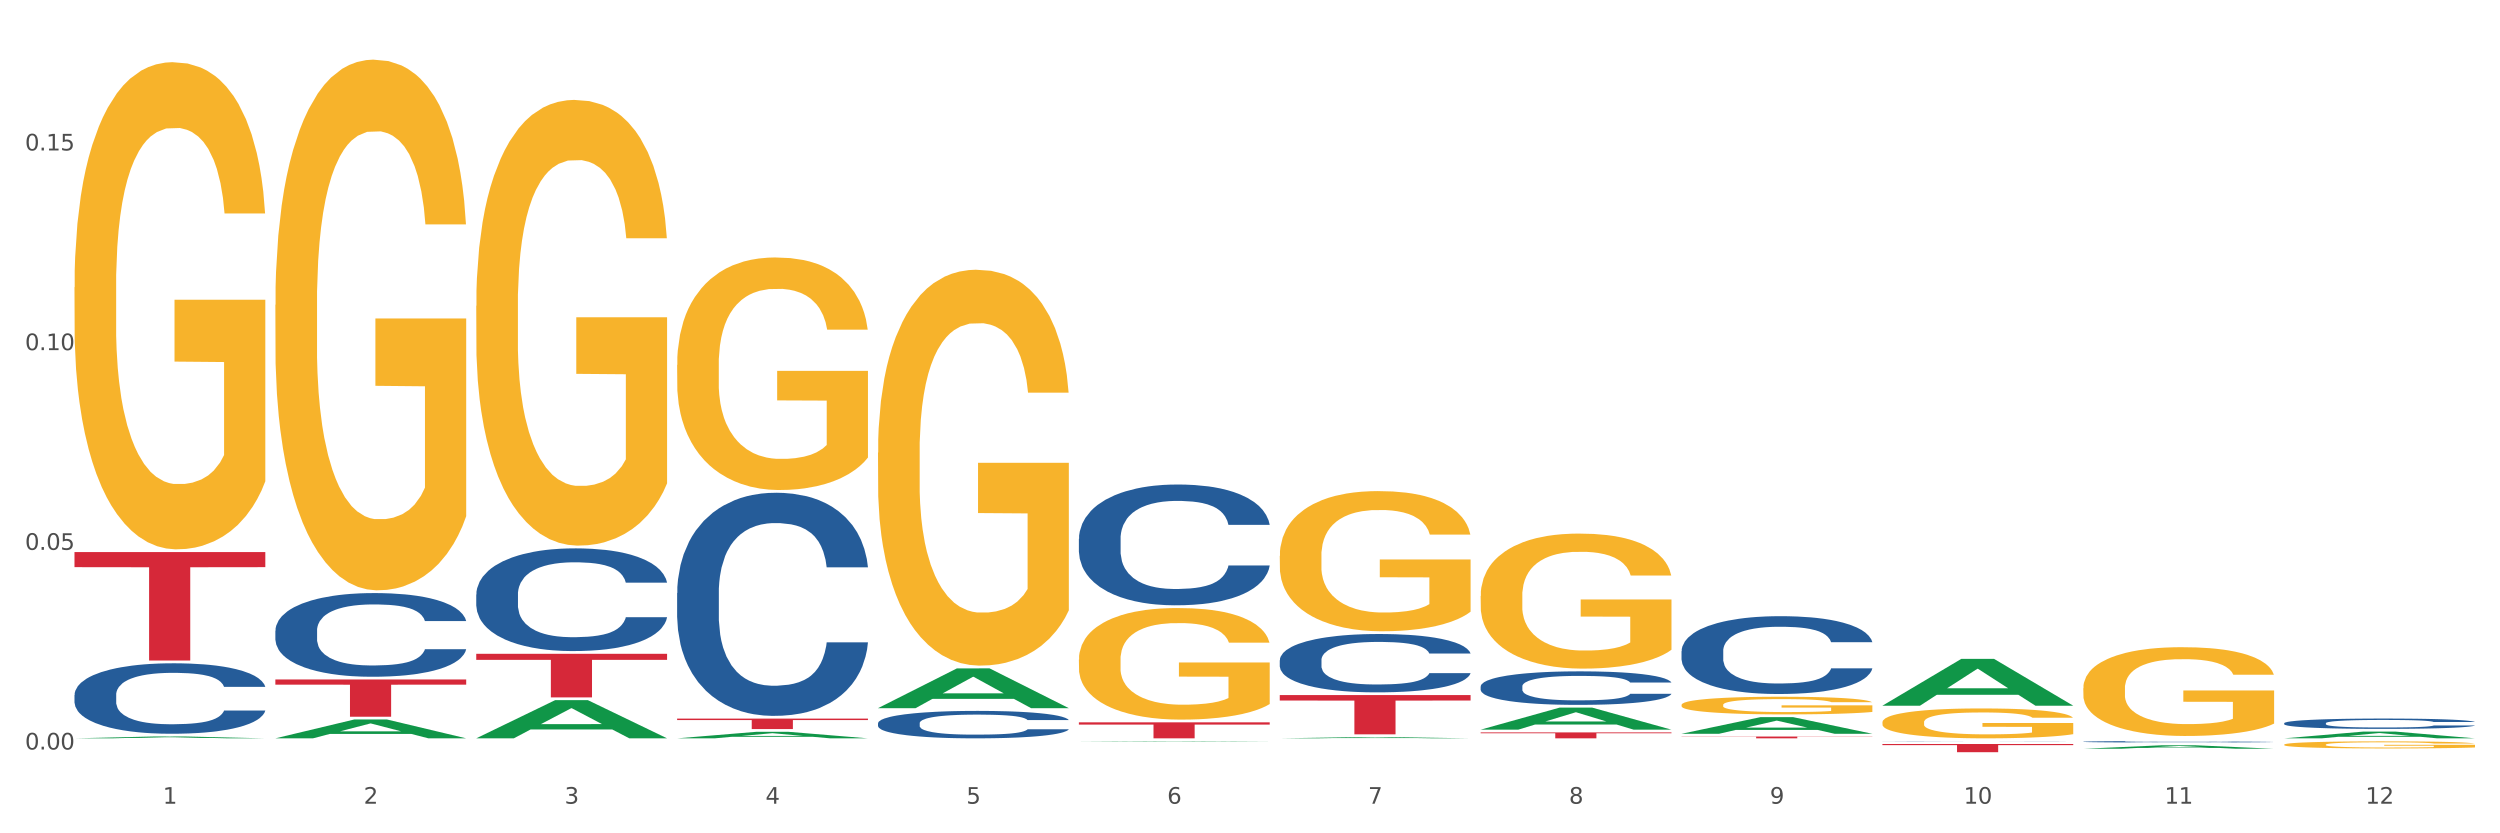 <?xml version="1.0" encoding="utf-8" standalone="no"?>
<!DOCTYPE svg PUBLIC "-//W3C//DTD SVG 1.1//EN"
  "http://www.w3.org/Graphics/SVG/1.1/DTD/svg11.dtd">
<svg xmlns:xlink="http://www.w3.org/1999/xlink" width="1080pt" height="360pt" viewBox="0 0 1080 360" xmlns="http://www.w3.org/2000/svg" version="1.1">
 <rect x="0" y="0" width="1080" height="360" fill="#333333" stroke="none"/>
 <defs>
  <style type="text/css">*{stroke-linejoin: round; stroke-linecap: butt}</style>
 </defs>
 <g id="figure_1">
  <g id="patch_1">
   <path d="M 0 360 
L 1080 360 
L 1080 0 
L 0 0 
z
" style="fill: #ffffff; stroke: #ffffff; stroke-linejoin: miter"/>
  </g>
  <g id="axes_1">
   <g id="matplotlib.axis_1">
    <g id="xtick_1">
     <g id="text_1">
      <!-- 1 -->
      <g style="fill: #4d4d4d" transform="translate(70.342 347.204) scale(0.096 -0.096)">
       <defs>
        <path id="DejaVuSans-31" d="M 794 531 
L 1825 531 
L 1825 4091 
L 703 3866 
L 703 4441 
L 1819 4666 
L 2450 4666 
L 2450 531 
L 3481 531 
L 3481 0 
L 794 0 
L 794 531 
z
" transform="scale(0.016)"/>
       </defs>
       <use xlink:href="#DejaVuSans-31"/>
      </g>
     </g>
    </g>
    <g id="xtick_2">
     <g id="text_2">
      <!-- 2 -->
      <g style="fill: #4d4d4d" transform="translate(157.122 347.204) scale(0.096 -0.096)">
       <defs>
        <path id="DejaVuSans-32" d="M 1228 531 
L 3431 531 
L 3431 0 
L 469 0 
L 469 531 
Q 828 903 1448 1529 
Q 2069 2156 2228 2338 
Q 2531 2678 2651 2914 
Q 2772 3150 2772 3378 
Q 2772 3750 2511 3984 
Q 2250 4219 1831 4219 
Q 1534 4219 1204 4116 
Q 875 4013 500 3803 
L 500 4441 
Q 881 4594 1212 4672 
Q 1544 4750 1819 4750 
Q 2544 4750 2975 4387 
Q 3406 4025 3406 3419 
Q 3406 3131 3298 2873 
Q 3191 2616 2906 2266 
Q 2828 2175 2409 1742 
Q 1991 1309 1228 531 
z
" transform="scale(0.016)"/>
       </defs>
       <use xlink:href="#DejaVuSans-32"/>
      </g>
     </g>
    </g>
    <g id="xtick_3">
     <g id="text_3">
      <!-- 3 -->
      <g style="fill: #4d4d4d" transform="translate(243.902 347.204) scale(0.096 -0.096)">
       <defs>
        <path id="DejaVuSans-33" d="M 2597 2516 
Q 3050 2419 3304 2112 
Q 3559 1806 3559 1356 
Q 3559 666 3084 287 
Q 2609 -91 1734 -91 
Q 1441 -91 1130 -33 
Q 819 25 488 141 
L 488 750 
Q 750 597 1062 519 
Q 1375 441 1716 441 
Q 2309 441 2620 675 
Q 2931 909 2931 1356 
Q 2931 1769 2642 2001 
Q 2353 2234 1838 2234 
L 1294 2234 
L 1294 2753 
L 1863 2753 
Q 2328 2753 2575 2939 
Q 2822 3125 2822 3475 
Q 2822 3834 2567 4026 
Q 2313 4219 1838 4219 
Q 1578 4219 1281 4162 
Q 984 4106 628 3988 
L 628 4550 
Q 988 4650 1302 4700 
Q 1616 4750 1894 4750 
Q 2613 4750 3031 4423 
Q 3450 4097 3450 3541 
Q 3450 3153 3228 2886 
Q 3006 2619 2597 2516 
z
" transform="scale(0.016)"/>
       </defs>
       <use xlink:href="#DejaVuSans-33"/>
      </g>
     </g>
    </g>
    <g id="xtick_4">
     <g id="text_4">
      <!-- 4 -->
      <g style="fill: #4d4d4d" transform="translate(330.683 347.204) scale(0.096 -0.096)">
       <defs>
        <path id="DejaVuSans-34" d="M 2419 4116 
L 825 1625 
L 2419 1625 
L 2419 4116 
z
M 2253 4666 
L 3047 4666 
L 3047 1625 
L 3713 1625 
L 3713 1100 
L 3047 1100 
L 3047 0 
L 2419 0 
L 2419 1100 
L 313 1100 
L 313 1709 
L 2253 4666 
z
" transform="scale(0.016)"/>
       </defs>
       <use xlink:href="#DejaVuSans-34"/>
      </g>
     </g>
    </g>
    <g id="xtick_5">
     <g id="text_5">
      <!-- 5 -->
      <g style="fill: #4d4d4d" transform="translate(417.463 347.204) scale(0.096 -0.096)">
       <defs>
        <path id="DejaVuSans-35" d="M 691 4666 
L 3169 4666 
L 3169 4134 
L 1269 4134 
L 1269 2991 
Q 1406 3038 1543 3061 
Q 1681 3084 1819 3084 
Q 2600 3084 3056 2656 
Q 3513 2228 3513 1497 
Q 3513 744 3044 326 
Q 2575 -91 1722 -91 
Q 1428 -91 1123 -41 
Q 819 9 494 109 
L 494 744 
Q 775 591 1075 516 
Q 1375 441 1709 441 
Q 2250 441 2565 725 
Q 2881 1009 2881 1497 
Q 2881 1984 2565 2268 
Q 2250 2553 1709 2553 
Q 1456 2553 1204 2497 
Q 953 2441 691 2322 
L 691 4666 
z
" transform="scale(0.016)"/>
       </defs>
       <use xlink:href="#DejaVuSans-35"/>
      </g>
     </g>
    </g>
    <g id="xtick_6">
     <g id="text_6">
      <!-- 6 -->
      <g style="fill: #4d4d4d" transform="translate(504.243 347.204) scale(0.096 -0.096)">
       <defs>
        <path id="DejaVuSans-36" d="M 2113 2584 
Q 1688 2584 1439 2293 
Q 1191 2003 1191 1497 
Q 1191 994 1439 701 
Q 1688 409 2113 409 
Q 2538 409 2786 701 
Q 3034 994 3034 1497 
Q 3034 2003 2786 2293 
Q 2538 2584 2113 2584 
z
M 3366 4563 
L 3366 3988 
Q 3128 4100 2886 4159 
Q 2644 4219 2406 4219 
Q 1781 4219 1451 3797 
Q 1122 3375 1075 2522 
Q 1259 2794 1537 2939 
Q 1816 3084 2150 3084 
Q 2853 3084 3261 2657 
Q 3669 2231 3669 1497 
Q 3669 778 3244 343 
Q 2819 -91 2113 -91 
Q 1303 -91 875 529 
Q 447 1150 447 2328 
Q 447 3434 972 4092 
Q 1497 4750 2381 4750 
Q 2619 4750 2861 4703 
Q 3103 4656 3366 4563 
z
" transform="scale(0.016)"/>
       </defs>
       <use xlink:href="#DejaVuSans-36"/>
      </g>
     </g>
    </g>
    <g id="xtick_7">
     <g id="text_7">
      <!-- 7 -->
      <g style="fill: #4d4d4d" transform="translate(591.024 347.204) scale(0.096 -0.096)">
       <defs>
        <path id="DejaVuSans-37" d="M 525 4666 
L 3525 4666 
L 3525 4397 
L 1831 0 
L 1172 0 
L 2766 4134 
L 525 4134 
L 525 4666 
z
" transform="scale(0.016)"/>
       </defs>
       <use xlink:href="#DejaVuSans-37"/>
      </g>
     </g>
    </g>
    <g id="xtick_8">
     <g id="text_8">
      <!-- 8 -->
      <g style="fill: #4d4d4d" transform="translate(677.804 347.204) scale(0.096 -0.096)">
       <defs>
        <path id="DejaVuSans-38" d="M 2034 2216 
Q 1584 2216 1326 1975 
Q 1069 1734 1069 1313 
Q 1069 891 1326 650 
Q 1584 409 2034 409 
Q 2484 409 2743 651 
Q 3003 894 3003 1313 
Q 3003 1734 2745 1975 
Q 2488 2216 2034 2216 
z
M 1403 2484 
Q 997 2584 770 2862 
Q 544 3141 544 3541 
Q 544 4100 942 4425 
Q 1341 4750 2034 4750 
Q 2731 4750 3128 4425 
Q 3525 4100 3525 3541 
Q 3525 3141 3298 2862 
Q 3072 2584 2669 2484 
Q 3125 2378 3379 2068 
Q 3634 1759 3634 1313 
Q 3634 634 3220 271 
Q 2806 -91 2034 -91 
Q 1263 -91 848 271 
Q 434 634 434 1313 
Q 434 1759 690 2068 
Q 947 2378 1403 2484 
z
M 1172 3481 
Q 1172 3119 1398 2916 
Q 1625 2713 2034 2713 
Q 2441 2713 2670 2916 
Q 2900 3119 2900 3481 
Q 2900 3844 2670 4047 
Q 2441 4250 2034 4250 
Q 1625 4250 1398 4047 
Q 1172 3844 1172 3481 
z
" transform="scale(0.016)"/>
       </defs>
       <use xlink:href="#DejaVuSans-38"/>
      </g>
     </g>
    </g>
    <g id="xtick_9">
     <g id="text_9">
      <!-- 9 -->
      <g style="fill: #4d4d4d" transform="translate(764.584 347.204) scale(0.096 -0.096)">
       <defs>
        <path id="DejaVuSans-39" d="M 703 97 
L 703 672 
Q 941 559 1184 500 
Q 1428 441 1663 441 
Q 2288 441 2617 861 
Q 2947 1281 2994 2138 
Q 2813 1869 2534 1725 
Q 2256 1581 1919 1581 
Q 1219 1581 811 2004 
Q 403 2428 403 3163 
Q 403 3881 828 4315 
Q 1253 4750 1959 4750 
Q 2769 4750 3195 4129 
Q 3622 3509 3622 2328 
Q 3622 1225 3098 567 
Q 2575 -91 1691 -91 
Q 1453 -91 1209 -44 
Q 966 3 703 97 
z
M 1959 2075 
Q 2384 2075 2632 2365 
Q 2881 2656 2881 3163 
Q 2881 3666 2632 3958 
Q 2384 4250 1959 4250 
Q 1534 4250 1286 3958 
Q 1038 3666 1038 3163 
Q 1038 2656 1286 2365 
Q 1534 2075 1959 2075 
z
" transform="scale(0.016)"/>
       </defs>
       <use xlink:href="#DejaVuSans-39"/>
      </g>
     </g>
    </g>
    <g id="xtick_10">
     <g id="text_10">
      <!-- 10 -->
      <g style="fill: #4d4d4d" transform="translate(848.311 347.204) scale(0.096 -0.096)">
       <defs>
        <path id="DejaVuSans-30" d="M 2034 4250 
Q 1547 4250 1301 3770 
Q 1056 3291 1056 2328 
Q 1056 1369 1301 889 
Q 1547 409 2034 409 
Q 2525 409 2770 889 
Q 3016 1369 3016 2328 
Q 3016 3291 2770 3770 
Q 2525 4250 2034 4250 
z
M 2034 4750 
Q 2819 4750 3233 4129 
Q 3647 3509 3647 2328 
Q 3647 1150 3233 529 
Q 2819 -91 2034 -91 
Q 1250 -91 836 529 
Q 422 1150 422 2328 
Q 422 3509 836 4129 
Q 1250 4750 2034 4750 
z
" transform="scale(0.016)"/>
       </defs>
       <use xlink:href="#DejaVuSans-31"/>
       <use xlink:href="#DejaVuSans-30" transform="translate(63.623 0)"/>
      </g>
     </g>
    </g>
    <g id="xtick_11">
     <g id="text_11">
      <!-- 11 -->
      <g style="fill: #4d4d4d" transform="translate(935.091 347.204) scale(0.096 -0.096)">
       <use xlink:href="#DejaVuSans-31"/>
       <use xlink:href="#DejaVuSans-31" transform="translate(63.623 0)"/>
      </g>
     </g>
    </g>
    <g id="xtick_12">
     <g id="text_12">
      <!-- 12 -->
      <g style="fill: #4d4d4d" transform="translate(1021.871 347.204) scale(0.096 -0.096)">
       <use xlink:href="#DejaVuSans-31"/>
       <use xlink:href="#DejaVuSans-32" transform="translate(63.623 0)"/>
      </g>
     </g>
    </g>
    <g id="xtick_13"/>
    <g id="xtick_14"/>
    <g id="xtick_15"/>
    <g id="xtick_16"/>
    <g id="xtick_17"/>
    <g id="xtick_18"/>
    <g id="xtick_19"/>
    <g id="xtick_20"/>
    <g id="xtick_21"/>
    <g id="xtick_22"/>
    <g id="xtick_23"/>
   </g>
   <g id="matplotlib.axis_2">
    <g id="ytick_1">
     <g id="text_13">
      <!-- 0.00 -->
      <g style="fill: #4d4d4d" transform="translate(10.8 323.79) scale(0.096 -0.096)">
       <defs>
        <path id="DejaVuSans-2e" d="M 684 794 
L 1344 794 
L 1344 0 
L 684 0 
L 684 794 
z
" transform="scale(0.016)"/>
       </defs>
       <use xlink:href="#DejaVuSans-30"/>
       <use xlink:href="#DejaVuSans-2e" transform="translate(63.623 0)"/>
       <use xlink:href="#DejaVuSans-30" transform="translate(95.41 0)"/>
       <use xlink:href="#DejaVuSans-30" transform="translate(159.033 0)"/>
      </g>
     </g>
    </g>
    <g id="ytick_2">
     <g id="text_14">
      <!-- 0.05 -->
      <g style="fill: #4d4d4d" transform="translate(10.8 237.527) scale(0.096 -0.096)">
       <use xlink:href="#DejaVuSans-30"/>
       <use xlink:href="#DejaVuSans-2e" transform="translate(63.623 0)"/>
       <use xlink:href="#DejaVuSans-30" transform="translate(95.41 0)"/>
       <use xlink:href="#DejaVuSans-35" transform="translate(159.033 0)"/>
      </g>
     </g>
    </g>
    <g id="ytick_3">
     <g id="text_15">
      <!-- 0.10 -->
      <g style="fill: #4d4d4d" transform="translate(10.8 151.265) scale(0.096 -0.096)">
       <use xlink:href="#DejaVuSans-30"/>
       <use xlink:href="#DejaVuSans-2e" transform="translate(63.623 0)"/>
       <use xlink:href="#DejaVuSans-31" transform="translate(95.41 0)"/>
       <use xlink:href="#DejaVuSans-30" transform="translate(159.033 0)"/>
      </g>
     </g>
    </g>
    <g id="ytick_4">
     <g id="text_16">
      <!-- 0.15 -->
      <g style="fill: #4d4d4d" transform="translate(10.8 65.002) scale(0.096 -0.096)">
       <use xlink:href="#DejaVuSans-30"/>
       <use xlink:href="#DejaVuSans-2e" transform="translate(63.623 0)"/>
       <use xlink:href="#DejaVuSans-31" transform="translate(95.41 0)"/>
       <use xlink:href="#DejaVuSans-35" transform="translate(159.033 0)"/>
      </g>
     </g>
    </g>
    <g id="ytick_5"/>
    <g id="ytick_6"/>
    <g id="ytick_7"/>
    <g id="ytick_8"/>
   </g>
   <g id="PolyCollection_1">
    <path d="M 32.175 318.963 
L 32.26 318.963 
L 66.256 318.163 
L 80.365 318.163 
L 114.616 318.965 
L 98.298 318.965 
L 90.904 318.778 
L 55.803 318.778 
L 55.548 318.781 
L 48.408 318.965 
L 32.175 318.965 
L 32.175 318.963 
L 60.222 318.667 
L 86.484 318.666 
L 73.481 318.334 
L 73.311 318.332 
L 73.141 318.334 
L 60.137 318.666 
L 60.222 318.667 
L 32.175 318.963 
z
" clip-path="url(#p455a6e2184)" style="fill: #109648"/>
    <path d="M 466.077 232.754 
L 466.174 232.707 
L 466.174 231.372 
L 466.466 229.561 
L 467.538 226.225 
L 468.903 223.699 
L 471.241 220.745 
L 472.508 219.506 
L 474.165 218.123 
L 477.576 215.883 
L 481.474 213.977 
L 484.202 212.929 
L 486.248 212.261 
L 490.829 211.07 
L 493.46 210.546 
L 496.188 210.117 
L 498.527 209.831 
L 502.425 209.497 
L 505.543 209.354 
L 509.149 209.307 
L 512.17 209.354 
L 516.165 209.545 
L 522.012 210.117 
L 524.253 210.45 
L 527.274 211.022 
L 530.393 211.785 
L 532.926 212.547 
L 535.85 213.644 
L 538.871 215.073 
L 541.794 216.884 
L 543.84 218.552 
L 545.497 220.316 
L 546.959 222.46 
L 548.031 224.796 
L 548.518 226.75 
L 530.685 226.75 
L 530.198 224.986 
L 529.223 223.08 
L 528.249 221.793 
L 527.177 220.745 
L 525.52 219.553 
L 524.058 218.791 
L 521.622 217.885 
L 519.381 217.313 
L 517.529 216.98 
L 515.288 216.694 
L 510.513 216.408 
L 507.102 216.408 
L 504.959 216.503 
L 502.327 216.741 
L 500.086 217.075 
L 497.455 217.647 
L 495.409 218.266 
L 493.362 219.077 
L 492.193 219.648 
L 490.439 220.697 
L 489.269 221.555 
L 487.71 223.032 
L 486.833 224.081 
L 485.274 226.797 
L 484.592 228.799 
L 484.3 230.181 
L 484.105 231.706 
L 484.105 239.141 
L 484.689 242.477 
L 485.177 243.906 
L 485.956 245.527 
L 487.418 247.624 
L 489.562 249.673 
L 491.803 251.15 
L 493.655 252.056 
L 495.409 252.723 
L 497.163 253.247 
L 499.307 253.724 
L 501.061 254.01 
L 503.692 254.296 
L 506.81 254.439 
L 509.246 254.439 
L 514.216 254.201 
L 516.457 253.962 
L 518.601 253.629 
L 520.94 253.104 
L 522.792 252.533 
L 523.864 252.104 
L 525.618 251.198 
L 526.982 250.245 
L 528.151 249.149 
L 528.931 248.196 
L 529.808 246.766 
L 530.49 245.146 
L 530.685 244.288 
L 548.518 244.288 
L 548.128 246.003 
L 547.446 247.671 
L 546.082 249.911 
L 545.01 251.198 
L 543.353 252.771 
L 541.599 254.105 
L 539.163 255.583 
L 536.922 256.679 
L 534.583 257.632 
L 532.049 258.49 
L 527.469 259.681 
L 525.813 260.015 
L 522.304 260.587 
L 519.576 260.92 
L 515.58 261.254 
L 511.488 261.445 
L 507.2 261.492 
L 503.399 261.397 
L 499.209 261.111 
L 496.578 260.825 
L 493.655 260.396 
L 490.244 259.729 
L 487.028 258.919 
L 484.007 257.966 
L 481.181 256.869 
L 478.55 255.63 
L 475.139 253.581 
L 472.606 251.579 
L 470.754 249.721 
L 469.487 248.148 
L 468.221 246.146 
L 467.538 244.764 
L 466.466 241.428 
L 466.077 238.33 
L 466.077 232.754 
z
" clip-path="url(#p455a6e2184)" style="fill: #255c99"/>
    <path d="M 379.296 312.435 
L 379.394 312.424 
L 379.394 312.121 
L 379.686 311.709 
L 380.758 310.951 
L 382.122 310.377 
L 384.461 309.706 
L 385.728 309.424 
L 387.385 309.11 
L 390.795 308.601 
L 394.693 308.168 
L 397.422 307.93 
L 399.468 307.778 
L 404.048 307.508 
L 406.679 307.389 
L 409.408 307.291 
L 411.747 307.226 
L 415.645 307.15 
L 418.763 307.118 
L 422.369 307.107 
L 425.389 307.118 
L 429.385 307.161 
L 435.232 307.291 
L 437.473 307.367 
L 440.494 307.497 
L 443.612 307.67 
L 446.146 307.843 
L 449.069 308.093 
L 452.09 308.417 
L 455.014 308.829 
L 457.06 309.208 
L 458.717 309.609 
L 460.178 310.096 
L 461.25 310.626 
L 461.738 311.07 
L 443.905 311.07 
L 443.417 310.67 
L 442.443 310.237 
L 441.468 309.944 
L 440.396 309.706 
L 438.74 309.435 
L 437.278 309.262 
L 434.842 309.056 
L 432.601 308.926 
L 430.749 308.851 
L 428.508 308.786 
L 423.733 308.721 
L 420.322 308.721 
L 418.178 308.742 
L 415.547 308.796 
L 413.306 308.872 
L 410.675 309.002 
L 408.628 309.143 
L 406.582 309.327 
L 405.413 309.457 
L 403.658 309.695 
L 402.489 309.89 
L 400.93 310.226 
L 400.053 310.464 
L 398.494 311.081 
L 397.812 311.536 
L 397.519 311.85 
L 397.324 312.197 
L 397.324 313.886 
L 397.909 314.644 
L 398.396 314.969 
L 399.176 315.337 
L 400.638 315.814 
L 402.781 316.279 
L 405.023 316.615 
L 406.874 316.821 
L 408.628 316.972 
L 410.382 317.091 
L 412.526 317.2 
L 414.28 317.265 
L 416.911 317.33 
L 420.03 317.362 
L 422.466 317.362 
L 427.436 317.308 
L 429.677 317.254 
L 431.821 317.178 
L 434.16 317.059 
L 436.011 316.929 
L 437.083 316.831 
L 438.837 316.626 
L 440.202 316.409 
L 441.371 316.16 
L 442.151 315.944 
L 443.028 315.619 
L 443.71 315.25 
L 443.905 315.056 
L 461.738 315.056 
L 461.348 315.445 
L 460.666 315.824 
L 459.301 316.333 
L 458.23 316.626 
L 456.573 316.983 
L 454.819 317.286 
L 452.383 317.622 
L 450.141 317.871 
L 447.803 318.088 
L 445.269 318.283 
L 440.689 318.553 
L 439.032 318.629 
L 435.524 318.759 
L 432.795 318.835 
L 428.8 318.911 
L 424.707 318.954 
L 420.42 318.965 
L 416.619 318.943 
L 412.429 318.878 
L 409.798 318.813 
L 406.874 318.716 
L 403.464 318.564 
L 400.248 318.38 
L 397.227 318.163 
L 394.401 317.914 
L 391.77 317.633 
L 388.359 317.167 
L 385.825 316.712 
L 383.974 316.29 
L 382.707 315.933 
L 381.44 315.478 
L 380.758 315.164 
L 379.686 314.406 
L 379.296 313.702 
L 379.296 312.435 
z
" clip-path="url(#p455a6e2184)" style="fill: #255c99"/>
    <path d="M 292.516 256.18 
L 292.613 256.092 
L 292.613 253.628 
L 292.906 250.282 
L 293.978 244.12 
L 295.342 239.454 
L 297.681 233.996 
L 298.948 231.708 
L 300.604 229.155 
L 304.015 225.017 
L 307.913 221.496 
L 310.641 219.559 
L 312.688 218.327 
L 317.268 216.126 
L 319.899 215.157 
L 322.628 214.365 
L 324.966 213.837 
L 328.864 213.221 
L 331.983 212.957 
L 335.588 212.869 
L 338.609 212.957 
L 342.604 213.309 
L 348.451 214.365 
L 350.693 214.981 
L 353.714 216.038 
L 356.832 217.446 
L 359.366 218.855 
L 362.289 220.88 
L 365.31 223.521 
L 368.233 226.866 
L 370.28 229.947 
L 371.936 233.204 
L 373.398 237.166 
L 374.47 241.479 
L 374.957 245.088 
L 357.124 245.088 
L 356.637 241.831 
L 355.663 238.31 
L 354.688 235.933 
L 353.616 233.996 
L 351.96 231.796 
L 350.498 230.387 
L 348.062 228.714 
L 345.82 227.658 
L 343.969 227.042 
L 341.727 226.514 
L 336.952 225.985 
L 333.542 225.985 
L 331.398 226.161 
L 328.767 226.602 
L 326.525 227.218 
L 323.894 228.274 
L 321.848 229.419 
L 319.802 230.915 
L 318.632 231.972 
L 316.878 233.908 
L 315.709 235.493 
L 314.15 238.222 
L 313.273 240.159 
L 311.713 245.176 
L 311.031 248.874 
L 310.739 251.427 
L 310.544 254.244 
L 310.544 267.977 
L 311.129 274.139 
L 311.616 276.78 
L 312.395 279.773 
L 313.857 283.647 
L 316.001 287.432 
L 318.242 290.161 
L 320.094 291.834 
L 321.848 293.066 
L 323.602 294.034 
L 325.746 294.915 
L 327.5 295.443 
L 330.131 295.971 
L 333.249 296.235 
L 335.686 296.235 
L 340.655 295.795 
L 342.897 295.355 
L 345.041 294.739 
L 347.379 293.77 
L 349.231 292.714 
L 350.303 291.922 
L 352.057 290.249 
L 353.421 288.488 
L 354.591 286.464 
L 355.37 284.703 
L 356.247 282.062 
L 356.929 279.069 
L 357.124 277.484 
L 374.957 277.484 
L 374.568 280.653 
L 373.885 283.735 
L 372.521 287.872 
L 371.449 290.249 
L 369.793 293.154 
L 368.038 295.619 
L 365.602 298.348 
L 363.361 300.373 
L 361.022 302.133 
L 358.489 303.718 
L 353.908 305.919 
L 352.252 306.535 
L 348.744 307.591 
L 346.015 308.208 
L 342.02 308.824 
L 337.927 309.176 
L 333.639 309.264 
L 329.839 309.088 
L 325.648 308.56 
L 323.017 308.032 
L 320.094 307.239 
L 316.683 306.007 
L 313.467 304.51 
L 310.447 302.75 
L 307.621 300.725 
L 304.989 298.436 
L 301.579 294.651 
L 299.045 290.953 
L 297.194 287.52 
L 295.927 284.615 
L 294.66 280.918 
L 293.978 278.365 
L 292.906 272.202 
L 292.516 266.48 
L 292.516 256.18 
z
" clip-path="url(#p455a6e2184)" style="fill: #255c99"/>
    <path d="M 205.736 256.828 
L 205.833 256.787 
L 205.833 255.652 
L 206.125 254.112 
L 207.197 251.276 
L 208.562 249.128 
L 210.9 246.615 
L 212.167 245.562 
L 213.824 244.387 
L 217.235 242.482 
L 221.133 240.861 
L 223.861 239.969 
L 225.907 239.402 
L 230.488 238.389 
L 233.119 237.943 
L 235.847 237.578 
L 238.186 237.335 
L 242.084 237.052 
L 245.202 236.93 
L 248.808 236.89 
L 251.829 236.93 
L 255.824 237.092 
L 261.671 237.578 
L 263.912 237.862 
L 266.933 238.348 
L 270.052 238.997 
L 272.585 239.645 
L 275.509 240.577 
L 278.53 241.793 
L 281.453 243.333 
L 283.499 244.751 
L 285.156 246.251 
L 286.618 248.074 
L 287.69 250.06 
L 288.177 251.721 
L 270.344 251.721 
L 269.857 250.222 
L 268.882 248.601 
L 267.908 247.507 
L 266.836 246.615 
L 265.179 245.602 
L 263.717 244.954 
L 261.281 244.184 
L 259.04 243.698 
L 257.188 243.414 
L 254.947 243.171 
L 250.172 242.928 
L 246.761 242.928 
L 244.618 243.009 
L 241.986 243.211 
L 239.745 243.495 
L 237.114 243.981 
L 235.068 244.508 
L 233.021 245.197 
L 231.852 245.683 
L 230.098 246.575 
L 228.928 247.304 
L 227.369 248.561 
L 226.492 249.452 
L 224.933 251.762 
L 224.251 253.464 
L 223.959 254.639 
L 223.764 255.936 
L 223.764 262.258 
L 224.348 265.095 
L 224.836 266.31 
L 225.615 267.688 
L 227.077 269.471 
L 229.221 271.214 
L 231.462 272.47 
L 233.314 273.24 
L 235.068 273.807 
L 236.822 274.253 
L 238.966 274.658 
L 240.72 274.901 
L 243.351 275.145 
L 246.469 275.266 
L 248.905 275.266 
L 253.875 275.064 
L 256.116 274.861 
L 258.26 274.577 
L 260.599 274.132 
L 262.451 273.645 
L 263.523 273.281 
L 265.277 272.511 
L 266.641 271.7 
L 267.81 270.768 
L 268.59 269.958 
L 269.467 268.742 
L 270.149 267.364 
L 270.344 266.634 
L 288.177 266.634 
L 287.787 268.093 
L 287.105 269.512 
L 285.741 271.416 
L 284.669 272.511 
L 283.012 273.848 
L 281.258 274.983 
L 278.822 276.239 
L 276.581 277.171 
L 274.242 277.981 
L 271.708 278.711 
L 267.128 279.724 
L 265.472 280.008 
L 261.963 280.494 
L 259.235 280.778 
L 255.239 281.061 
L 251.147 281.223 
L 246.859 281.264 
L 243.058 281.183 
L 238.868 280.94 
L 236.237 280.696 
L 233.314 280.332 
L 229.903 279.764 
L 226.687 279.076 
L 223.666 278.265 
L 220.84 277.333 
L 218.209 276.279 
L 214.798 274.537 
L 212.265 272.835 
L 210.413 271.254 
L 209.146 269.917 
L 207.88 268.215 
L 207.197 267.04 
L 206.125 264.203 
L 205.736 261.569 
L 205.736 256.828 
z
" clip-path="url(#p455a6e2184)" style="fill: #255c99"/>
    <path d="M 118.955 272.452 
L 119.053 272.419 
L 119.053 271.495 
L 119.345 270.24 
L 120.417 267.928 
L 121.781 266.178 
L 124.12 264.131 
L 125.387 263.273 
L 127.044 262.315 
L 130.454 260.763 
L 134.352 259.442 
L 137.081 258.716 
L 139.127 258.254 
L 143.707 257.428 
L 146.338 257.065 
L 149.067 256.768 
L 151.406 256.57 
L 155.304 256.338 
L 158.422 256.239 
L 162.028 256.206 
L 165.048 256.239 
L 169.044 256.371 
L 174.891 256.768 
L 177.132 256.999 
L 180.153 257.395 
L 183.271 257.923 
L 185.805 258.452 
L 188.728 259.211 
L 191.749 260.202 
L 194.673 261.456 
L 196.719 262.612 
L 198.376 263.834 
L 199.837 265.32 
L 200.909 266.938 
L 201.397 268.292 
L 183.564 268.292 
L 183.076 267.07 
L 182.102 265.749 
L 181.127 264.858 
L 180.055 264.131 
L 178.399 263.306 
L 176.937 262.777 
L 174.501 262.15 
L 172.26 261.754 
L 170.408 261.523 
L 168.167 261.324 
L 163.392 261.126 
L 159.981 261.126 
L 157.837 261.192 
L 155.206 261.357 
L 152.965 261.589 
L 150.334 261.985 
L 148.287 262.414 
L 146.241 262.975 
L 145.071 263.372 
L 143.317 264.098 
L 142.148 264.692 
L 140.589 265.716 
L 139.712 266.443 
L 138.153 268.325 
L 137.471 269.711 
L 137.178 270.669 
L 136.983 271.726 
L 136.983 276.877 
L 137.568 279.188 
L 138.055 280.179 
L 138.835 281.301 
L 140.297 282.754 
L 142.44 284.174 
L 144.682 285.198 
L 146.533 285.825 
L 148.287 286.288 
L 150.041 286.651 
L 152.185 286.981 
L 153.939 287.179 
L 156.57 287.377 
L 159.689 287.476 
L 162.125 287.476 
L 167.095 287.311 
L 169.336 287.146 
L 171.48 286.915 
L 173.819 286.552 
L 175.67 286.155 
L 176.742 285.858 
L 178.496 285.231 
L 179.861 284.57 
L 181.03 283.811 
L 181.81 283.151 
L 182.687 282.16 
L 183.369 281.037 
L 183.564 280.443 
L 201.397 280.443 
L 201.007 281.632 
L 200.325 282.787 
L 198.96 284.339 
L 197.889 285.231 
L 196.232 286.321 
L 194.478 287.245 
L 192.042 288.269 
L 189.8 289.028 
L 187.462 289.689 
L 184.928 290.283 
L 180.348 291.108 
L 178.691 291.34 
L 175.183 291.736 
L 172.454 291.967 
L 168.459 292.198 
L 164.366 292.33 
L 160.079 292.363 
L 156.278 292.297 
L 152.088 292.099 
L 149.457 291.901 
L 146.533 291.604 
L 143.123 291.141 
L 139.907 290.58 
L 136.886 289.92 
L 134.06 289.16 
L 131.429 288.302 
L 128.018 286.882 
L 125.484 285.495 
L 123.633 284.207 
L 122.366 283.118 
L 121.099 281.731 
L 120.417 280.773 
L 119.345 278.462 
L 118.955 276.315 
L 118.955 272.452 
z
" clip-path="url(#p455a6e2184)" style="fill: #255c99"/>
    <path d="M 32.175 300.218 
L 32.272 300.191 
L 32.272 299.412 
L 32.565 298.356 
L 33.637 296.409 
L 35.001 294.935 
L 37.34 293.212 
L 38.607 292.489 
L 40.263 291.682 
L 43.674 290.375 
L 47.572 289.263 
L 50.3 288.651 
L 52.347 288.262 
L 56.927 287.567 
L 59.558 287.261 
L 62.287 287.011 
L 64.625 286.844 
L 68.523 286.649 
L 71.642 286.566 
L 75.247 286.538 
L 78.268 286.566 
L 82.263 286.677 
L 88.11 287.011 
L 90.352 287.206 
L 93.373 287.539 
L 96.491 287.984 
L 99.025 288.429 
L 101.948 289.069 
L 104.969 289.903 
L 107.892 290.959 
L 109.939 291.932 
L 111.595 292.961 
L 113.057 294.213 
L 114.129 295.575 
L 114.616 296.715 
L 96.783 296.715 
L 96.296 295.686 
L 95.322 294.574 
L 94.347 293.823 
L 93.275 293.212 
L 91.619 292.516 
L 90.157 292.071 
L 87.721 291.543 
L 85.479 291.21 
L 83.628 291.015 
L 81.386 290.848 
L 76.611 290.681 
L 73.201 290.681 
L 71.057 290.737 
L 68.426 290.876 
L 66.184 291.07 
L 63.553 291.404 
L 61.507 291.766 
L 59.461 292.238 
L 58.291 292.572 
L 56.537 293.184 
L 55.368 293.684 
L 53.809 294.546 
L 52.932 295.158 
L 51.372 296.743 
L 50.69 297.911 
L 50.398 298.717 
L 50.203 299.607 
L 50.203 303.944 
L 50.788 305.891 
L 51.275 306.725 
L 52.054 307.67 
L 53.516 308.894 
L 55.66 310.089 
L 57.901 310.951 
L 59.753 311.48 
L 61.507 311.869 
L 63.261 312.175 
L 65.405 312.453 
L 67.159 312.62 
L 69.79 312.787 
L 72.908 312.87 
L 75.345 312.87 
L 80.314 312.731 
L 82.556 312.592 
L 84.7 312.397 
L 87.038 312.091 
L 88.89 311.758 
L 89.962 311.507 
L 91.716 310.979 
L 93.08 310.423 
L 94.25 309.784 
L 95.029 309.227 
L 95.906 308.393 
L 96.588 307.448 
L 96.783 306.947 
L 114.616 306.947 
L 114.227 307.948 
L 113.544 308.922 
L 112.18 310.228 
L 111.108 310.979 
L 109.452 311.897 
L 107.697 312.675 
L 105.261 313.537 
L 103.02 314.177 
L 100.681 314.733 
L 98.148 315.233 
L 93.567 315.929 
L 91.911 316.123 
L 88.403 316.457 
L 85.674 316.651 
L 81.679 316.846 
L 77.586 316.957 
L 73.298 316.985 
L 69.498 316.93 
L 65.307 316.763 
L 62.676 316.596 
L 59.753 316.346 
L 56.342 315.956 
L 53.126 315.484 
L 50.105 314.928 
L 47.279 314.288 
L 44.648 313.565 
L 41.238 312.369 
L 38.704 311.202 
L 36.853 310.117 
L 35.586 309.2 
L 34.319 308.032 
L 33.637 307.225 
L 32.565 305.279 
L 32.175 303.472 
L 32.175 300.218 
z
" clip-path="url(#p455a6e2184)" style="fill: #255c99"/>
    <path d="M 32.175 124.111 
L 32.272 123.919 
L 32.272 116.999 
L 32.467 111.041 
L 33.44 96.625 
L 34.9 84.708 
L 35.971 78.365 
L 37.042 73.175 
L 38.307 67.985 
L 39.864 62.603 
L 42.687 54.723 
L 44.439 50.686 
L 46.58 46.458 
L 50.474 40.307 
L 53.296 36.847 
L 56.216 33.964 
L 60.986 30.504 
L 64.1 28.967 
L 67.41 27.813 
L 71.4 27.045 
L 74.418 26.852 
L 81.036 27.429 
L 86.682 29.159 
L 89.407 30.504 
L 92.911 32.811 
L 94.76 34.349 
L 97.778 37.424 
L 100.892 41.46 
L 103.034 44.92 
L 106.246 51.455 
L 108.679 57.99 
L 110.918 66.063 
L 112.086 71.637 
L 112.962 76.827 
L 113.74 82.786 
L 114.519 92.204 
L 96.999 92.204 
L 96.318 85.477 
L 95.247 79.134 
L 93.69 72.983 
L 92.327 69.139 
L 89.991 64.333 
L 87.85 61.258 
L 85.611 58.951 
L 82.886 57.029 
L 80.744 56.068 
L 77.727 55.299 
L 71.79 55.492 
L 67.799 57.029 
L 65.074 58.951 
L 63.322 60.681 
L 61.764 62.603 
L 60.012 65.294 
L 57.968 69.331 
L 56.508 72.983 
L 55.048 77.596 
L 53.88 82.209 
L 52.81 87.591 
L 51.934 93.357 
L 51.252 99.316 
L 50.668 106.62 
L 50.182 118.729 
L 50.182 145.062 
L 50.376 151.02 
L 50.863 158.901 
L 51.447 164.859 
L 52.42 171.971 
L 53.296 176.776 
L 54.951 183.696 
L 56.8 189.462 
L 58.26 193.114 
L 59.72 196.19 
L 62.251 200.418 
L 65.074 203.878 
L 67.507 205.992 
L 70.816 207.915 
L 73.055 208.683 
L 75.002 209.068 
L 79.771 209.068 
L 83.178 208.491 
L 86.974 207.146 
L 89.894 205.416 
L 92.327 203.302 
L 95.052 199.842 
L 96.804 196.574 
L 96.804 156.402 
L 75.391 156.21 
L 75.391 129.493 
L 114.616 129.493 
L 114.616 207.915 
L 112.962 211.951 
L 111.112 215.603 
L 109.166 218.871 
L 106.246 222.907 
L 102.742 226.751 
L 99.627 229.442 
L 96.318 231.749 
L 92.424 233.863 
L 87.363 235.785 
L 84.248 236.554 
L 80.355 237.131 
L 75.78 237.323 
L 71.79 236.938 
L 67.896 235.977 
L 63.808 234.247 
L 59.818 231.749 
L 56.8 229.25 
L 53.783 226.175 
L 50.571 222.138 
L 48.04 218.294 
L 46.094 214.834 
L 43.952 210.413 
L 41.616 204.647 
L 39.864 199.457 
L 38.307 194.075 
L 36.652 187.156 
L 35.484 181.197 
L 34.316 173.701 
L 33.635 168.127 
L 32.856 159.478 
L 32.272 147.368 
L 32.175 124.111 
z
" clip-path="url(#p455a6e2184)" style="fill: #f7b32b"/>
    <path d="M 32.175 238.5 
L 114.616 238.5 
L 114.616 245.012 
L 82.187 245.056 
L 82.187 285.361 
L 64.409 285.361 
L 64.409 245.056 
L 32.175 245.012 
L 32.175 238.544 
L 32.175 238.5 
z
" clip-path="url(#p455a6e2184)" style="fill: #d62839"/>
    <path d="M 205.736 132.134 
L 205.833 131.958 
L 205.833 125.627 
L 206.028 120.176 
L 207.001 106.987 
L 208.461 96.084 
L 209.532 90.281 
L 210.602 85.533 
L 211.868 80.785 
L 213.425 75.861 
L 216.248 68.651 
L 218 64.958 
L 220.141 61.089 
L 224.034 55.462 
L 226.857 52.296 
L 229.777 49.658 
L 234.546 46.493 
L 237.661 45.086 
L 240.97 44.031 
L 244.961 43.328 
L 247.978 43.152 
L 254.597 43.679 
L 260.242 45.262 
L 262.968 46.493 
L 266.472 48.603 
L 268.321 50.01 
L 271.338 52.824 
L 274.453 56.517 
L 276.594 59.682 
L 279.806 65.661 
L 282.24 71.64 
L 284.478 79.026 
L 285.646 84.126 
L 286.522 88.874 
L 287.301 94.325 
L 288.08 102.942 
L 270.56 102.942 
L 269.878 96.787 
L 268.808 90.984 
L 267.25 85.357 
L 265.888 81.84 
L 263.552 77.443 
L 261.41 74.63 
L 259.172 72.52 
L 256.446 70.761 
L 254.305 69.882 
L 251.288 69.178 
L 245.35 69.354 
L 241.36 70.761 
L 238.634 72.52 
L 236.882 74.102 
L 235.325 75.861 
L 233.573 78.323 
L 231.529 82.016 
L 230.069 85.357 
L 228.609 89.577 
L 227.441 93.798 
L 226.37 98.722 
L 225.494 103.997 
L 224.813 109.449 
L 224.229 116.131 
L 223.742 127.21 
L 223.742 151.302 
L 223.937 156.754 
L 224.424 163.964 
L 225.008 169.415 
L 225.981 175.922 
L 226.857 180.318 
L 228.512 186.649 
L 230.361 191.924 
L 231.821 195.266 
L 233.281 198.079 
L 235.812 201.948 
L 238.634 205.113 
L 241.068 207.048 
L 244.377 208.806 
L 246.616 209.51 
L 248.562 209.861 
L 253.332 209.861 
L 256.738 209.334 
L 260.534 208.103 
L 263.454 206.52 
L 265.888 204.586 
L 268.613 201.42 
L 270.365 198.431 
L 270.365 161.677 
L 248.952 161.502 
L 248.952 137.058 
L 288.177 137.058 
L 288.177 208.806 
L 286.522 212.499 
L 284.673 215.841 
L 282.726 218.83 
L 279.806 222.523 
L 276.302 226.04 
L 273.188 228.502 
L 269.878 230.612 
L 265.985 232.547 
L 260.924 234.305 
L 257.809 235.009 
L 253.916 235.536 
L 249.341 235.712 
L 245.35 235.36 
L 241.457 234.481 
L 237.369 232.898 
L 233.378 230.612 
L 230.361 228.326 
L 227.344 225.512 
L 224.132 221.82 
L 221.601 218.302 
L 219.654 215.137 
L 217.513 211.092 
L 215.177 205.817 
L 213.425 201.069 
L 211.868 196.145 
L 210.213 189.814 
L 209.045 184.363 
L 207.877 177.504 
L 207.196 172.405 
L 206.417 164.491 
L 205.833 153.412 
L 205.736 132.134 
z
" clip-path="url(#p455a6e2184)" style="fill: #f7b32b"/>
    <path d="M 205.736 282.441 
L 288.177 282.441 
L 288.177 285.058 
L 255.747 285.076 
L 255.747 301.271 
L 237.97 301.271 
L 237.97 285.076 
L 205.736 285.058 
L 205.736 282.459 
L 205.736 282.441 
z
" clip-path="url(#p455a6e2184)" style="fill: #d62839"/>
    <path d="M 292.516 310.441 
L 374.957 310.441 
L 374.957 311.071 
L 342.528 311.075 
L 342.528 314.971 
L 324.75 314.971 
L 324.75 311.075 
L 292.516 311.071 
L 292.516 310.446 
L 292.516 310.441 
z
" clip-path="url(#p455a6e2184)" style="fill: #d62839"/>
    <path d="M 466.077 312.055 
L 548.518 312.055 
L 548.518 313.015 
L 516.088 313.021 
L 516.088 318.965 
L 498.311 318.965 
L 498.311 313.021 
L 466.077 313.015 
L 466.077 312.061 
L 466.077 312.055 
z
" clip-path="url(#p455a6e2184)" style="fill: #d62839"/>
    <path d="M 552.857 300.28 
L 635.298 300.28 
L 635.298 302.637 
L 602.869 302.653 
L 602.869 317.243 
L 585.091 317.243 
L 585.091 302.653 
L 552.857 302.637 
L 552.857 300.296 
L 552.857 300.28 
z
" clip-path="url(#p455a6e2184)" style="fill: #d62839"/>
    <path d="M 639.637 316.402 
L 722.079 316.402 
L 722.079 316.758 
L 689.649 316.76 
L 689.649 318.965 
L 671.872 318.965 
L 671.872 316.76 
L 639.637 316.758 
L 639.637 316.404 
L 639.637 316.402 
z
" clip-path="url(#p455a6e2184)" style="fill: #d62839"/>
    <path d="M 726.418 318.171 
L 808.859 318.171 
L 808.859 318.281 
L 776.429 318.282 
L 776.429 318.965 
L 758.652 318.965 
L 758.652 318.282 
L 726.418 318.281 
L 726.418 318.171 
L 726.418 318.171 
z
" clip-path="url(#p455a6e2184)" style="fill: #d62839"/>
    <path d="M 813.198 321.41 
L 895.639 321.41 
L 895.639 321.901 
L 863.21 321.905 
L 863.21 324.95 
L 845.432 324.95 
L 845.432 321.905 
L 813.198 321.901 
L 813.198 321.413 
L 813.198 321.41 
z
" clip-path="url(#p455a6e2184)" style="fill: #d62839"/>
    <path d="M 986.759 321.684 
L 986.856 321.681 
L 986.856 321.58 
L 987.051 321.493 
L 988.024 321.284 
L 989.484 321.11 
L 990.555 321.018 
L 991.625 320.943 
L 992.891 320.867 
L 994.448 320.789 
L 997.271 320.674 
L 999.023 320.615 
L 1001.164 320.554 
L 1005.057 320.464 
L 1007.88 320.414 
L 1010.8 320.372 
L 1015.569 320.322 
L 1018.684 320.299 
L 1021.993 320.283 
L 1025.984 320.271 
L 1029.001 320.269 
L 1035.62 320.277 
L 1041.265 320.302 
L 1043.991 320.322 
L 1047.495 320.355 
L 1049.344 320.378 
L 1052.361 320.422 
L 1055.476 320.481 
L 1057.617 320.531 
L 1060.829 320.627 
L 1063.263 320.722 
L 1065.501 320.839 
L 1066.669 320.92 
L 1067.545 320.996 
L 1068.324 321.082 
L 1069.103 321.219 
L 1051.583 321.219 
L 1050.901 321.122 
L 1049.831 321.029 
L 1048.273 320.94 
L 1046.911 320.884 
L 1044.575 320.814 
L 1042.433 320.769 
L 1040.195 320.736 
L 1037.469 320.708 
L 1035.328 320.694 
L 1032.311 320.682 
L 1026.373 320.685 
L 1022.383 320.708 
L 1019.657 320.736 
L 1017.905 320.761 
L 1016.348 320.789 
L 1014.596 320.828 
L 1012.552 320.887 
L 1011.092 320.94 
L 1009.632 321.007 
L 1008.464 321.074 
L 1007.393 321.152 
L 1006.517 321.236 
L 1005.836 321.323 
L 1005.252 321.429 
L 1004.765 321.605 
L 1004.765 321.988 
L 1004.96 322.075 
L 1005.447 322.19 
L 1006.031 322.277 
L 1007.004 322.38 
L 1007.88 322.45 
L 1009.535 322.551 
L 1011.384 322.635 
L 1012.844 322.688 
L 1014.304 322.732 
L 1016.835 322.794 
L 1019.657 322.844 
L 1022.091 322.875 
L 1025.4 322.903 
L 1027.639 322.914 
L 1029.585 322.92 
L 1034.355 322.92 
L 1037.761 322.911 
L 1041.557 322.892 
L 1044.477 322.867 
L 1046.911 322.836 
L 1049.636 322.786 
L 1051.388 322.738 
L 1051.388 322.154 
L 1029.975 322.151 
L 1029.975 321.762 
L 1069.2 321.762 
L 1069.2 322.903 
L 1067.545 322.962 
L 1065.696 323.015 
L 1063.749 323.062 
L 1060.829 323.121 
L 1057.325 323.177 
L 1054.211 323.216 
L 1050.901 323.25 
L 1047.008 323.281 
L 1041.947 323.309 
L 1038.832 323.32 
L 1034.939 323.328 
L 1030.364 323.331 
L 1026.373 323.325 
L 1022.48 323.311 
L 1018.392 323.286 
L 1014.401 323.25 
L 1011.384 323.213 
L 1008.367 323.169 
L 1005.155 323.11 
L 1002.624 323.054 
L 1000.677 323.004 
L 998.536 322.939 
L 996.2 322.855 
L 994.448 322.78 
L 992.891 322.702 
L 991.236 322.601 
L 990.068 322.514 
L 988.9 322.405 
L 988.219 322.324 
L 987.44 322.198 
L 986.856 322.022 
L 986.759 321.684 
z
" clip-path="url(#p455a6e2184)" style="fill: #f7b32b"/>
    <path d="M 899.978 297.311 
L 900.076 297.276 
L 900.076 296.015 
L 900.27 294.929 
L 901.244 292.302 
L 902.704 290.13 
L 903.774 288.974 
L 904.845 288.029 
L 906.11 287.083 
L 907.668 286.102 
L 910.49 284.666 
L 912.242 283.93 
L 914.384 283.159 
L 918.277 282.038 
L 921.1 281.408 
L 924.02 280.882 
L 928.789 280.252 
L 931.904 279.972 
L 935.213 279.762 
L 939.204 279.621 
L 942.221 279.586 
L 948.84 279.691 
L 954.485 280.007 
L 957.21 280.252 
L 960.714 280.672 
L 962.564 280.953 
L 965.581 281.513 
L 968.696 282.249 
L 970.837 282.879 
L 974.049 284.07 
L 976.482 285.261 
L 978.721 286.732 
L 979.889 287.748 
L 980.765 288.694 
L 981.544 289.78 
L 982.322 291.496 
L 964.802 291.496 
L 964.121 290.27 
L 963.05 289.114 
L 961.493 287.993 
L 960.13 287.293 
L 957.794 286.417 
L 955.653 285.857 
L 953.414 285.436 
L 950.689 285.086 
L 948.548 284.911 
L 945.53 284.771 
L 939.593 284.806 
L 935.602 285.086 
L 932.877 285.436 
L 931.125 285.752 
L 929.568 286.102 
L 927.816 286.592 
L 925.772 287.328 
L 924.312 287.993 
L 922.852 288.834 
L 921.684 289.675 
L 920.613 290.656 
L 919.737 291.707 
L 919.056 292.793 
L 918.472 294.124 
L 917.985 296.33 
L 917.985 301.13 
L 918.18 302.215 
L 918.666 303.652 
L 919.25 304.738 
L 920.224 306.034 
L 921.1 306.909 
L 922.754 308.17 
L 924.604 309.221 
L 926.064 309.887 
L 927.524 310.447 
L 930.054 311.218 
L 932.877 311.849 
L 935.31 312.234 
L 938.62 312.584 
L 940.858 312.724 
L 942.805 312.794 
L 947.574 312.794 
L 950.981 312.689 
L 954.777 312.444 
L 957.697 312.129 
L 960.13 311.743 
L 962.856 311.113 
L 964.608 310.517 
L 964.608 303.196 
L 943.194 303.161 
L 943.194 298.292 
L 982.42 298.292 
L 982.42 312.584 
L 980.765 313.32 
L 978.916 313.985 
L 976.969 314.581 
L 974.049 315.316 
L 970.545 316.017 
L 967.43 316.507 
L 964.121 316.928 
L 960.228 317.313 
L 955.166 317.663 
L 952.052 317.804 
L 948.158 317.909 
L 943.584 317.944 
L 939.593 317.874 
L 935.7 317.699 
L 931.612 317.383 
L 927.621 316.928 
L 924.604 316.472 
L 921.586 315.912 
L 918.374 315.176 
L 915.844 314.476 
L 913.897 313.845 
L 911.756 313.04 
L 909.42 311.989 
L 907.668 311.043 
L 906.11 310.062 
L 904.456 308.801 
L 903.288 307.715 
L 902.12 306.349 
L 901.438 305.333 
L 900.66 303.757 
L 900.076 301.55 
L 899.978 297.311 
z
" clip-path="url(#p455a6e2184)" style="fill: #f7b32b"/>
    <path d="M 813.198 312.015 
L 813.295 312.004 
L 813.295 311.579 
L 813.49 311.213 
L 814.463 310.328 
L 815.923 309.597 
L 816.994 309.207 
L 818.065 308.889 
L 819.33 308.57 
L 820.887 308.24 
L 823.71 307.756 
L 825.462 307.508 
L 827.603 307.249 
L 831.497 306.871 
L 834.319 306.659 
L 837.239 306.482 
L 842.009 306.269 
L 845.123 306.175 
L 848.433 306.104 
L 852.423 306.057 
L 855.441 306.045 
L 862.059 306.081 
L 867.705 306.187 
L 870.43 306.269 
L 873.934 306.411 
L 875.783 306.505 
L 878.801 306.694 
L 881.915 306.942 
L 884.057 307.154 
L 887.269 307.555 
L 889.702 307.957 
L 891.941 308.452 
L 893.109 308.794 
L 893.985 309.113 
L 894.763 309.479 
L 895.542 310.057 
L 878.022 310.057 
L 877.341 309.644 
L 876.27 309.254 
L 874.713 308.877 
L 873.35 308.641 
L 871.014 308.346 
L 868.873 308.157 
L 866.634 308.016 
L 863.909 307.898 
L 861.767 307.839 
L 858.75 307.791 
L 852.813 307.803 
L 848.822 307.898 
L 846.097 308.016 
L 844.345 308.122 
L 842.787 308.24 
L 841.035 308.405 
L 838.991 308.653 
L 837.531 308.877 
L 836.071 309.16 
L 834.903 309.443 
L 833.833 309.774 
L 832.957 310.128 
L 832.275 310.493 
L 831.691 310.942 
L 831.205 311.685 
L 831.205 313.301 
L 831.399 313.667 
L 831.886 314.151 
L 832.47 314.517 
L 833.443 314.953 
L 834.319 315.248 
L 835.974 315.673 
L 837.823 316.027 
L 839.283 316.251 
L 840.743 316.44 
L 843.274 316.699 
L 846.097 316.912 
L 848.53 317.042 
L 851.839 317.16 
L 854.078 317.207 
L 856.025 317.23 
L 860.794 317.23 
L 864.201 317.195 
L 867.997 317.112 
L 870.917 317.006 
L 873.35 316.876 
L 876.075 316.664 
L 877.827 316.463 
L 877.827 313.998 
L 856.414 313.986 
L 856.414 312.346 
L 895.639 312.346 
L 895.639 317.16 
L 893.985 317.407 
L 892.135 317.632 
L 890.189 317.832 
L 887.269 318.08 
L 883.765 318.316 
L 880.65 318.481 
L 877.341 318.623 
L 873.447 318.752 
L 868.386 318.87 
L 865.271 318.918 
L 861.378 318.953 
L 856.803 318.965 
L 852.813 318.941 
L 848.919 318.882 
L 844.831 318.776 
L 840.841 318.623 
L 837.823 318.469 
L 834.806 318.28 
L 831.594 318.033 
L 829.063 317.797 
L 827.117 317.584 
L 824.975 317.313 
L 822.639 316.959 
L 820.887 316.64 
L 819.33 316.31 
L 817.675 315.885 
L 816.507 315.52 
L 815.339 315.059 
L 814.658 314.717 
L 813.879 314.186 
L 813.295 313.443 
L 813.198 312.015 
z
" clip-path="url(#p455a6e2184)" style="fill: #f7b32b"/>
    <path d="M 726.418 304.519 
L 726.515 304.512 
L 726.515 304.261 
L 726.71 304.045 
L 727.683 303.522 
L 729.143 303.09 
L 730.214 302.86 
L 731.284 302.672 
L 732.55 302.484 
L 734.107 302.288 
L 736.93 302.003 
L 738.682 301.856 
L 740.823 301.703 
L 744.716 301.48 
L 747.539 301.355 
L 750.459 301.25 
L 755.228 301.124 
L 758.343 301.069 
L 761.652 301.027 
L 765.643 300.999 
L 768.66 300.992 
L 775.279 301.013 
L 780.924 301.076 
L 783.65 301.124 
L 787.154 301.208 
L 789.003 301.264 
L 792.02 301.375 
L 795.135 301.522 
L 797.276 301.647 
L 800.488 301.884 
L 802.922 302.121 
L 805.16 302.414 
L 806.328 302.616 
L 807.204 302.804 
L 807.983 303.02 
L 808.762 303.362 
L 791.242 303.362 
L 790.56 303.118 
L 789.49 302.888 
L 787.932 302.665 
L 786.57 302.525 
L 784.234 302.351 
L 782.092 302.24 
L 779.854 302.156 
L 777.128 302.086 
L 774.987 302.052 
L 771.97 302.024 
L 766.032 302.031 
L 762.042 302.086 
L 759.316 302.156 
L 757.564 302.219 
L 756.007 302.288 
L 754.255 302.386 
L 752.211 302.532 
L 750.751 302.665 
L 749.291 302.832 
L 748.123 302.999 
L 747.052 303.195 
L 746.176 303.404 
L 745.495 303.62 
L 744.911 303.885 
L 744.424 304.324 
L 744.424 305.279 
L 744.619 305.495 
L 745.106 305.78 
L 745.69 305.997 
L 746.663 306.254 
L 747.539 306.429 
L 749.194 306.68 
L 751.043 306.889 
L 752.503 307.021 
L 753.963 307.133 
L 756.494 307.286 
L 759.316 307.411 
L 761.75 307.488 
L 765.059 307.558 
L 767.298 307.586 
L 769.244 307.6 
L 774.014 307.6 
L 777.42 307.579 
L 781.216 307.53 
L 784.136 307.467 
L 786.57 307.391 
L 789.295 307.265 
L 791.047 307.147 
L 791.047 305.69 
L 769.634 305.683 
L 769.634 304.714 
L 808.859 304.714 
L 808.859 307.558 
L 807.204 307.704 
L 805.355 307.837 
L 803.408 307.955 
L 800.488 308.102 
L 796.984 308.241 
L 793.87 308.338 
L 790.56 308.422 
L 786.667 308.499 
L 781.606 308.568 
L 778.491 308.596 
L 774.598 308.617 
L 770.023 308.624 
L 766.032 308.61 
L 762.139 308.575 
L 758.051 308.513 
L 754.06 308.422 
L 751.043 308.332 
L 748.026 308.22 
L 744.814 308.074 
L 742.283 307.934 
L 740.336 307.809 
L 738.195 307.648 
L 735.859 307.439 
L 734.107 307.251 
L 732.55 307.056 
L 730.895 306.805 
L 729.727 306.589 
L 728.559 306.317 
L 727.878 306.115 
L 727.099 305.801 
L 726.515 305.362 
L 726.418 304.519 
z
" clip-path="url(#p455a6e2184)" style="fill: #f7b32b"/>
    <path d="M 639.637 257.465 
L 639.735 257.412 
L 639.735 255.494 
L 639.929 253.842 
L 640.903 249.846 
L 642.363 246.543 
L 643.433 244.785 
L 644.504 243.346 
L 645.769 241.908 
L 647.327 240.416 
L 650.149 238.231 
L 651.901 237.113 
L 654.043 235.94 
L 657.936 234.236 
L 660.759 233.277 
L 663.679 232.477 
L 668.448 231.518 
L 671.563 231.092 
L 674.872 230.772 
L 678.863 230.559 
L 681.88 230.506 
L 688.499 230.666 
L 694.144 231.145 
L 696.869 231.518 
L 700.373 232.158 
L 702.223 232.584 
L 705.24 233.436 
L 708.355 234.555 
L 710.496 235.514 
L 713.708 237.326 
L 716.141 239.137 
L 718.38 241.375 
L 719.548 242.92 
L 720.424 244.358 
L 721.203 246.01 
L 721.981 248.621 
L 704.461 248.621 
L 703.78 246.756 
L 702.709 244.998 
L 701.152 243.293 
L 699.789 242.227 
L 697.453 240.895 
L 695.312 240.043 
L 693.073 239.404 
L 690.348 238.871 
L 688.207 238.604 
L 685.189 238.391 
L 679.252 238.445 
L 675.261 238.871 
L 672.536 239.404 
L 670.784 239.883 
L 669.227 240.416 
L 667.475 241.162 
L 665.431 242.281 
L 663.971 243.293 
L 662.511 244.572 
L 661.343 245.85 
L 660.272 247.342 
L 659.396 248.94 
L 658.715 250.592 
L 658.131 252.617 
L 657.644 255.973 
L 657.644 263.272 
L 657.839 264.924 
L 658.325 267.108 
L 658.909 268.76 
L 659.883 270.731 
L 660.759 272.063 
L 662.413 273.981 
L 664.263 275.58 
L 665.723 276.592 
L 667.183 277.444 
L 669.713 278.617 
L 672.536 279.576 
L 674.969 280.162 
L 678.279 280.694 
L 680.517 280.907 
L 682.464 281.014 
L 687.233 281.014 
L 690.64 280.854 
L 694.436 280.481 
L 697.356 280.002 
L 699.789 279.416 
L 702.515 278.457 
L 704.267 277.551 
L 704.267 266.416 
L 682.853 266.362 
L 682.853 258.957 
L 722.079 258.957 
L 722.079 280.694 
L 720.424 281.813 
L 718.575 282.826 
L 716.628 283.731 
L 713.708 284.85 
L 710.204 285.916 
L 707.089 286.662 
L 703.78 287.301 
L 699.887 287.887 
L 694.825 288.42 
L 691.711 288.633 
L 687.817 288.793 
L 683.243 288.846 
L 679.252 288.739 
L 675.359 288.473 
L 671.271 287.994 
L 667.28 287.301 
L 664.263 286.608 
L 661.245 285.756 
L 658.033 284.637 
L 655.503 283.571 
L 653.556 282.612 
L 651.415 281.387 
L 649.079 279.789 
L 647.327 278.35 
L 645.769 276.858 
L 644.115 274.94 
L 642.947 273.289 
L 641.779 271.211 
L 641.097 269.666 
L 640.319 267.268 
L 639.735 263.912 
L 639.637 257.465 
z
" clip-path="url(#p455a6e2184)" style="fill: #f7b32b"/>
    <path d="M 552.857 240.138 
L 552.954 240.082 
L 552.954 238.091 
L 553.149 236.377 
L 554.122 232.229 
L 555.582 228.8 
L 556.653 226.975 
L 557.724 225.482 
L 558.989 223.988 
L 560.546 222.44 
L 563.369 220.172 
L 565.121 219.011 
L 567.262 217.794 
L 571.156 216.024 
L 573.978 215.029 
L 576.898 214.199 
L 581.668 213.204 
L 584.782 212.761 
L 588.092 212.429 
L 592.082 212.208 
L 595.1 212.153 
L 601.718 212.319 
L 607.364 212.816 
L 610.089 213.204 
L 613.593 213.867 
L 615.442 214.31 
L 618.46 215.195 
L 621.574 216.356 
L 623.716 217.352 
L 626.928 219.232 
L 629.361 221.112 
L 631.6 223.435 
L 632.768 225.039 
L 633.644 226.532 
L 634.422 228.247 
L 635.201 230.957 
L 617.681 230.957 
L 617 229.021 
L 615.929 227.196 
L 614.372 225.426 
L 613.009 224.32 
L 610.673 222.937 
L 608.532 222.053 
L 606.293 221.389 
L 603.568 220.836 
L 601.426 220.559 
L 598.409 220.338 
L 592.472 220.393 
L 588.481 220.836 
L 585.756 221.389 
L 584.004 221.887 
L 582.446 222.44 
L 580.694 223.214 
L 578.65 224.375 
L 577.19 225.426 
L 575.73 226.754 
L 574.562 228.081 
L 573.492 229.63 
L 572.616 231.289 
L 571.934 233.003 
L 571.35 235.105 
L 570.864 238.589 
L 570.864 246.166 
L 571.058 247.881 
L 571.545 250.148 
L 572.129 251.863 
L 573.102 253.909 
L 573.978 255.292 
L 575.633 257.283 
L 577.482 258.942 
L 578.942 259.993 
L 580.402 260.878 
L 582.933 262.094 
L 585.756 263.09 
L 588.189 263.698 
L 591.498 264.251 
L 593.737 264.472 
L 595.684 264.583 
L 600.453 264.583 
L 603.86 264.417 
L 607.656 264.03 
L 610.576 263.532 
L 613.009 262.924 
L 615.734 261.928 
L 617.486 260.988 
L 617.486 249.429 
L 596.073 249.374 
L 596.073 241.686 
L 635.298 241.686 
L 635.298 264.251 
L 633.644 265.413 
L 631.794 266.463 
L 629.848 267.404 
L 626.928 268.565 
L 623.424 269.671 
L 620.309 270.445 
L 617 271.109 
L 613.106 271.718 
L 608.045 272.271 
L 604.93 272.492 
L 601.037 272.658 
L 596.462 272.713 
L 592.472 272.602 
L 588.578 272.326 
L 584.49 271.828 
L 580.5 271.109 
L 577.482 270.39 
L 574.465 269.505 
L 571.253 268.344 
L 568.722 267.238 
L 566.776 266.242 
L 564.634 264.97 
L 562.298 263.311 
L 560.546 261.818 
L 558.989 260.269 
L 557.334 258.278 
L 556.166 256.564 
L 554.998 254.407 
L 554.317 252.803 
L 553.538 250.314 
L 552.954 246.83 
L 552.857 240.138 
z
" clip-path="url(#p455a6e2184)" style="fill: #f7b32b"/>
    <path d="M 466.077 284.946 
L 466.174 284.902 
L 466.174 283.317 
L 466.369 281.953 
L 467.342 278.651 
L 468.802 275.921 
L 469.873 274.468 
L 470.943 273.28 
L 472.209 272.091 
L 473.766 270.858 
L 476.589 269.053 
L 478.341 268.129 
L 480.482 267.16 
L 484.375 265.752 
L 487.198 264.959 
L 490.118 264.299 
L 494.887 263.506 
L 498.002 263.154 
L 501.311 262.89 
L 505.302 262.714 
L 508.319 262.67 
L 514.938 262.802 
L 520.583 263.198 
L 523.309 263.506 
L 526.813 264.035 
L 528.662 264.387 
L 531.679 265.091 
L 534.794 266.016 
L 536.935 266.808 
L 540.147 268.305 
L 542.581 269.802 
L 544.819 271.651 
L 545.987 272.928 
L 546.863 274.116 
L 547.642 275.481 
L 548.421 277.638 
L 530.901 277.638 
L 530.219 276.097 
L 529.149 274.645 
L 527.591 273.236 
L 526.229 272.355 
L 523.893 271.255 
L 521.751 270.55 
L 519.513 270.022 
L 516.787 269.582 
L 514.646 269.362 
L 511.629 269.185 
L 505.691 269.23 
L 501.701 269.582 
L 498.975 270.022 
L 497.223 270.418 
L 495.666 270.858 
L 493.914 271.475 
L 491.87 272.399 
L 490.41 273.236 
L 488.95 274.292 
L 487.782 275.349 
L 486.711 276.582 
L 485.835 277.902 
L 485.154 279.267 
L 484.57 280.94 
L 484.083 283.714 
L 484.083 289.745 
L 484.278 291.11 
L 484.765 292.915 
L 485.349 294.28 
L 486.322 295.909 
L 487.198 297.009 
L 488.853 298.594 
L 490.702 299.915 
L 492.162 300.751 
L 493.622 301.456 
L 496.153 302.424 
L 498.975 303.217 
L 501.409 303.701 
L 504.718 304.141 
L 506.957 304.317 
L 508.903 304.405 
L 513.673 304.405 
L 517.079 304.273 
L 520.875 303.965 
L 523.795 303.569 
L 526.229 303.085 
L 528.954 302.292 
L 530.706 301.544 
L 530.706 292.343 
L 509.293 292.299 
L 509.293 286.179 
L 548.518 286.179 
L 548.518 304.141 
L 546.863 305.066 
L 545.014 305.902 
L 543.067 306.651 
L 540.147 307.575 
L 536.643 308.456 
L 533.529 309.072 
L 530.219 309.6 
L 526.326 310.085 
L 521.265 310.525 
L 518.15 310.701 
L 514.257 310.833 
L 509.682 310.877 
L 505.691 310.789 
L 501.798 310.569 
L 497.71 310.173 
L 493.719 309.6 
L 490.702 309.028 
L 487.685 308.324 
L 484.473 307.399 
L 481.942 306.519 
L 479.995 305.726 
L 477.854 304.714 
L 475.518 303.393 
L 473.766 302.204 
L 472.209 300.971 
L 470.554 299.387 
L 469.386 298.022 
L 468.218 296.305 
L 467.537 295.028 
L 466.758 293.047 
L 466.174 290.273 
L 466.077 284.946 
z
" clip-path="url(#p455a6e2184)" style="fill: #f7b32b"/>
    <path d="M 379.296 195.555 
L 379.394 195.399 
L 379.394 189.776 
L 379.588 184.934 
L 380.562 173.219 
L 382.022 163.536 
L 383.092 158.381 
L 384.163 154.164 
L 385.428 149.947 
L 386.986 145.574 
L 389.808 139.17 
L 391.56 135.89 
L 393.702 132.453 
L 397.595 127.455 
L 400.418 124.644 
L 403.338 122.301 
L 408.107 119.49 
L 411.222 118.24 
L 414.531 117.303 
L 418.522 116.678 
L 421.539 116.522 
L 428.158 116.99 
L 433.803 118.396 
L 436.528 119.49 
L 440.032 121.364 
L 441.882 122.613 
L 444.899 125.112 
L 448.014 128.392 
L 450.155 131.204 
L 453.367 136.514 
L 455.8 141.825 
L 458.039 148.385 
L 459.207 152.915 
L 460.083 157.132 
L 460.862 161.974 
L 461.64 169.627 
L 444.12 169.627 
L 443.439 164.16 
L 442.368 159.006 
L 440.811 154.008 
L 439.448 150.884 
L 437.112 146.979 
L 434.971 144.48 
L 432.732 142.606 
L 430.007 141.044 
L 427.866 140.263 
L 424.848 139.638 
L 418.911 139.794 
L 414.92 141.044 
L 412.195 142.606 
L 410.443 144.012 
L 408.886 145.574 
L 407.134 147.76 
L 405.09 151.04 
L 403.63 154.008 
L 402.17 157.756 
L 401.002 161.505 
L 399.931 165.878 
L 399.055 170.564 
L 398.374 175.406 
L 397.79 181.341 
L 397.303 191.181 
L 397.303 212.58 
L 397.498 217.422 
L 397.984 223.825 
L 398.568 228.667 
L 399.542 234.447 
L 400.418 238.351 
L 402.072 243.974 
L 403.922 248.66 
L 405.382 251.628 
L 406.842 254.127 
L 409.372 257.563 
L 412.195 260.374 
L 414.628 262.092 
L 417.938 263.654 
L 420.176 264.279 
L 422.123 264.591 
L 426.892 264.591 
L 430.299 264.123 
L 434.095 263.03 
L 437.015 261.624 
L 439.448 259.906 
L 442.174 257.094 
L 443.926 254.439 
L 443.926 221.795 
L 422.512 221.639 
L 422.512 199.928 
L 461.738 199.928 
L 461.738 263.654 
L 460.083 266.934 
L 458.234 269.902 
L 456.287 272.557 
L 453.367 275.837 
L 449.863 278.961 
L 446.748 281.148 
L 443.439 283.022 
L 439.546 284.74 
L 434.484 286.302 
L 431.37 286.927 
L 427.476 287.395 
L 422.902 287.552 
L 418.911 287.239 
L 415.018 286.458 
L 410.93 285.053 
L 406.939 283.022 
L 403.922 280.992 
L 400.904 278.493 
L 397.692 275.213 
L 395.162 272.089 
L 393.215 269.277 
L 391.074 265.685 
L 388.738 260.999 
L 386.986 256.782 
L 385.428 252.409 
L 383.774 246.786 
L 382.606 241.944 
L 381.438 235.852 
L 380.756 231.323 
L 379.978 224.294 
L 379.394 214.454 
L 379.296 195.555 
z
" clip-path="url(#p455a6e2184)" style="fill: #f7b32b"/>
    <path d="M 292.516 157.647 
L 292.613 157.555 
L 292.613 154.252 
L 292.808 151.408 
L 293.781 144.526 
L 295.241 138.837 
L 296.312 135.81 
L 297.383 133.332 
L 298.648 130.855 
L 300.205 128.286 
L 303.028 124.524 
L 304.78 122.597 
L 306.921 120.578 
L 310.815 117.642 
L 313.637 115.99 
L 316.557 114.614 
L 321.327 112.962 
L 324.441 112.228 
L 327.751 111.678 
L 331.741 111.311 
L 334.759 111.219 
L 341.377 111.494 
L 347.023 112.32 
L 349.748 112.962 
L 353.252 114.064 
L 355.101 114.798 
L 358.119 116.266 
L 361.233 118.193 
L 363.375 119.844 
L 366.587 122.964 
L 369.02 126.083 
L 371.259 129.937 
L 372.427 132.598 
L 373.303 135.075 
L 374.081 137.92 
L 374.86 142.416 
L 357.34 142.416 
L 356.659 139.204 
L 355.588 136.177 
L 354.031 133.24 
L 352.668 131.405 
L 350.332 129.111 
L 348.191 127.643 
L 345.952 126.542 
L 343.227 125.625 
L 341.085 125.166 
L 338.068 124.799 
L 332.131 124.891 
L 328.14 125.625 
L 325.415 126.542 
L 323.663 127.368 
L 322.105 128.286 
L 320.353 129.57 
L 318.309 131.497 
L 316.849 133.24 
L 315.389 135.442 
L 314.221 137.645 
L 313.151 140.214 
L 312.275 142.966 
L 311.593 145.811 
L 311.009 149.298 
L 310.523 155.078 
L 310.523 167.649 
L 310.717 170.493 
L 311.204 174.255 
L 311.788 177.099 
L 312.761 180.494 
L 313.637 182.788 
L 315.292 186.091 
L 317.141 188.844 
L 318.601 190.587 
L 320.061 192.055 
L 322.592 194.074 
L 325.415 195.726 
L 327.848 196.735 
L 331.157 197.653 
L 333.396 198.02 
L 335.343 198.203 
L 340.112 198.203 
L 343.519 197.928 
L 347.315 197.286 
L 350.235 196.46 
L 352.668 195.45 
L 355.393 193.799 
L 357.145 192.239 
L 357.145 173.062 
L 335.732 172.97 
L 335.732 160.216 
L 374.957 160.216 
L 374.957 197.653 
L 373.303 199.579 
L 371.453 201.323 
L 369.507 202.883 
L 366.587 204.809 
L 363.083 206.645 
L 359.968 207.929 
L 356.659 209.03 
L 352.765 210.039 
L 347.704 210.957 
L 344.589 211.324 
L 340.696 211.599 
L 336.121 211.691 
L 332.131 211.508 
L 328.237 211.049 
L 324.149 210.223 
L 320.159 209.03 
L 317.141 207.837 
L 314.124 206.369 
L 310.912 204.442 
L 308.381 202.607 
L 306.435 200.956 
L 304.293 198.845 
L 301.957 196.093 
L 300.205 193.615 
L 298.648 191.046 
L 296.993 187.743 
L 295.825 184.899 
L 294.657 181.32 
L 293.976 178.659 
L 293.197 174.53 
L 292.613 168.75 
L 292.516 157.647 
z
" clip-path="url(#p455a6e2184)" style="fill: #f7b32b"/>
    <path d="M 552.857 285.219 
L 552.954 285.196 
L 552.954 284.551 
L 553.247 283.676 
L 554.319 282.064 
L 555.683 280.844 
L 558.022 279.416 
L 559.289 278.818 
L 560.945 278.15 
L 564.356 277.068 
L 568.254 276.147 
L 570.982 275.64 
L 573.029 275.318 
L 577.609 274.742 
L 580.24 274.489 
L 582.969 274.282 
L 585.307 274.144 
L 589.205 273.983 
L 592.324 273.914 
L 595.929 273.891 
L 598.95 273.914 
L 602.945 274.006 
L 608.792 274.282 
L 611.034 274.443 
L 614.055 274.719 
L 617.173 275.088 
L 619.707 275.456 
L 622.63 275.986 
L 625.651 276.677 
L 628.574 277.551 
L 630.621 278.357 
L 632.277 279.209 
L 633.739 280.245 
L 634.811 281.374 
L 635.298 282.318 
L 617.465 282.318 
L 616.978 281.466 
L 616.004 280.545 
L 615.029 279.923 
L 613.957 279.416 
L 612.301 278.841 
L 610.839 278.472 
L 608.403 278.035 
L 606.161 277.759 
L 604.31 277.598 
L 602.068 277.459 
L 597.293 277.321 
L 593.883 277.321 
L 591.739 277.367 
L 589.108 277.482 
L 586.866 277.644 
L 584.235 277.92 
L 582.189 278.219 
L 580.143 278.611 
L 578.973 278.887 
L 577.219 279.393 
L 576.05 279.808 
L 574.491 280.522 
L 573.614 281.028 
L 572.054 282.341 
L 571.372 283.308 
L 571.08 283.975 
L 570.885 284.712 
L 570.885 288.304 
L 571.47 289.916 
L 571.957 290.606 
L 572.736 291.389 
L 574.198 292.402 
L 576.342 293.392 
L 578.583 294.106 
L 580.435 294.544 
L 582.189 294.866 
L 583.943 295.119 
L 586.087 295.349 
L 587.841 295.488 
L 590.472 295.626 
L 593.59 295.695 
L 596.027 295.695 
L 600.997 295.58 
L 603.238 295.465 
L 605.382 295.303 
L 607.72 295.05 
L 609.572 294.774 
L 610.644 294.567 
L 612.398 294.129 
L 613.762 293.669 
L 614.932 293.139 
L 615.711 292.679 
L 616.588 291.988 
L 617.27 291.205 
L 617.465 290.791 
L 635.298 290.791 
L 634.909 291.619 
L 634.226 292.425 
L 632.862 293.507 
L 631.79 294.129 
L 630.134 294.889 
L 628.379 295.534 
L 625.943 296.247 
L 623.702 296.777 
L 621.363 297.237 
L 618.83 297.652 
L 614.249 298.227 
L 612.593 298.389 
L 609.085 298.665 
L 606.356 298.826 
L 602.361 298.987 
L 598.268 299.079 
L 593.98 299.102 
L 590.18 299.056 
L 585.989 298.918 
L 583.358 298.78 
L 580.435 298.573 
L 577.024 298.251 
L 573.808 297.859 
L 570.788 297.399 
L 567.962 296.869 
L 565.33 296.27 
L 561.92 295.28 
L 559.386 294.313 
L 557.535 293.415 
L 556.268 292.656 
L 555.001 291.689 
L 554.319 291.021 
L 553.247 289.409 
L 552.857 287.913 
L 552.857 285.219 
z
" clip-path="url(#p455a6e2184)" style="fill: #255c99"/>
    <path d="M 639.637 296.533 
L 639.735 296.52 
L 639.735 296.149 
L 640.027 295.646 
L 641.099 294.72 
L 642.463 294.019 
L 644.802 293.199 
L 646.069 292.855 
L 647.726 292.471 
L 651.136 291.849 
L 655.034 291.32 
L 657.763 291.029 
L 659.809 290.844 
L 664.389 290.513 
L 667.02 290.367 
L 669.749 290.248 
L 672.088 290.169 
L 675.986 290.076 
L 679.104 290.037 
L 682.71 290.024 
L 685.73 290.037 
L 689.726 290.09 
L 695.573 290.248 
L 697.814 290.341 
L 700.835 290.5 
L 703.953 290.711 
L 706.487 290.923 
L 709.41 291.227 
L 712.431 291.624 
L 715.355 292.127 
L 717.401 292.59 
L 719.058 293.08 
L 720.519 293.675 
L 721.591 294.323 
L 722.079 294.866 
L 704.246 294.866 
L 703.758 294.376 
L 702.784 293.847 
L 701.809 293.49 
L 700.737 293.199 
L 699.081 292.868 
L 697.619 292.656 
L 695.183 292.405 
L 692.942 292.246 
L 691.09 292.154 
L 688.849 292.074 
L 684.074 291.995 
L 680.663 291.995 
L 678.519 292.021 
L 675.888 292.087 
L 673.647 292.18 
L 671.016 292.339 
L 668.969 292.511 
L 666.923 292.736 
L 665.754 292.894 
L 663.999 293.186 
L 662.83 293.424 
L 661.271 293.834 
L 660.394 294.125 
L 658.835 294.879 
L 658.153 295.435 
L 657.86 295.818 
L 657.665 296.242 
L 657.665 298.306 
L 658.25 299.232 
L 658.737 299.629 
L 659.517 300.079 
L 660.979 300.661 
L 663.122 301.23 
L 665.364 301.64 
L 667.215 301.891 
L 668.969 302.076 
L 670.723 302.222 
L 672.867 302.354 
L 674.621 302.434 
L 677.252 302.513 
L 680.371 302.553 
L 682.807 302.553 
L 687.777 302.487 
L 690.018 302.42 
L 692.162 302.328 
L 694.501 302.182 
L 696.352 302.023 
L 697.424 301.904 
L 699.178 301.653 
L 700.543 301.388 
L 701.712 301.084 
L 702.492 300.82 
L 703.369 300.423 
L 704.051 299.973 
L 704.246 299.735 
L 722.079 299.735 
L 721.689 300.211 
L 721.007 300.674 
L 719.642 301.296 
L 718.571 301.653 
L 716.914 302.09 
L 715.16 302.46 
L 712.724 302.87 
L 710.482 303.175 
L 708.144 303.439 
L 705.61 303.677 
L 701.03 304.008 
L 699.373 304.101 
L 695.865 304.259 
L 693.136 304.352 
L 689.141 304.445 
L 685.048 304.498 
L 680.761 304.511 
L 676.96 304.484 
L 672.77 304.405 
L 670.139 304.326 
L 667.215 304.206 
L 663.805 304.021 
L 660.589 303.796 
L 657.568 303.532 
L 654.742 303.227 
L 652.111 302.883 
L 648.7 302.315 
L 646.166 301.759 
L 644.315 301.243 
L 643.048 300.806 
L 641.781 300.251 
L 641.099 299.867 
L 640.027 298.941 
L 639.637 298.081 
L 639.637 296.533 
z
" clip-path="url(#p455a6e2184)" style="fill: #255c99"/>
    <path d="M 118.955 293.541 
L 201.397 293.541 
L 201.397 295.777 
L 168.967 295.792 
L 168.967 309.633 
L 151.189 309.633 
L 151.189 295.792 
L 118.955 295.777 
L 118.955 293.556 
L 118.955 293.541 
z
" clip-path="url(#p455a6e2184)" style="fill: #d62839"/>
    <path d="M 813.198 320.183 
L 813.295 320.183 
L 813.295 320.18 
L 813.588 320.177 
L 814.66 320.171 
L 816.024 320.167 
L 818.363 320.162 
L 819.63 320.16 
L 821.286 320.157 
L 824.697 320.154 
L 828.595 320.15 
L 831.323 320.149 
L 833.37 320.147 
L 837.95 320.145 
L 840.581 320.144 
L 843.31 320.144 
L 845.648 320.143 
L 849.546 320.143 
L 852.665 320.142 
L 856.27 320.142 
L 859.291 320.142 
L 863.286 320.143 
L 869.133 320.144 
L 871.375 320.144 
L 874.396 320.145 
L 877.514 320.147 
L 880.048 320.148 
L 882.971 320.15 
L 885.992 320.152 
L 888.915 320.155 
L 890.962 320.158 
L 892.618 320.161 
L 894.08 320.165 
L 895.152 320.169 
L 895.639 320.172 
L 877.806 320.172 
L 877.319 320.169 
L 876.345 320.166 
L 875.37 320.164 
L 874.298 320.162 
L 872.642 320.16 
L 871.18 320.159 
L 868.744 320.157 
L 866.502 320.156 
L 864.651 320.156 
L 862.409 320.155 
L 857.634 320.155 
L 854.224 320.155 
L 852.08 320.155 
L 849.449 320.155 
L 847.207 320.156 
L 844.576 320.157 
L 842.53 320.158 
L 840.484 320.159 
L 839.314 320.16 
L 837.56 320.162 
L 836.391 320.163 
L 834.832 320.166 
L 833.955 320.168 
L 832.395 320.172 
L 831.713 320.176 
L 831.421 320.178 
L 831.226 320.181 
L 831.226 320.194 
L 831.811 320.199 
L 832.298 320.202 
L 833.077 320.205 
L 834.539 320.208 
L 836.683 320.212 
L 838.924 320.214 
L 840.776 320.216 
L 842.53 320.217 
L 844.284 320.218 
L 846.428 320.219 
L 848.182 320.219 
L 850.813 320.22 
L 853.931 320.22 
L 856.368 320.22 
L 861.338 320.219 
L 863.579 320.219 
L 865.723 320.219 
L 868.061 320.218 
L 869.913 320.217 
L 870.985 320.216 
L 872.739 320.214 
L 874.103 320.213 
L 875.273 320.211 
L 876.052 320.209 
L 876.929 320.207 
L 877.611 320.204 
L 877.806 320.202 
L 895.639 320.202 
L 895.25 320.205 
L 894.567 320.208 
L 893.203 320.212 
L 892.131 320.214 
L 890.475 320.217 
L 888.72 320.219 
L 886.284 320.222 
L 884.043 320.224 
L 881.704 320.225 
L 879.171 320.227 
L 874.59 320.229 
L 872.934 320.229 
L 869.426 320.23 
L 866.697 320.231 
L 862.702 320.232 
L 858.609 320.232 
L 854.321 320.232 
L 850.521 320.232 
L 846.33 320.231 
L 843.699 320.231 
L 840.776 320.23 
L 837.365 320.229 
L 834.149 320.228 
L 831.129 320.226 
L 828.303 320.224 
L 825.671 320.222 
L 822.261 320.218 
L 819.727 320.215 
L 817.876 320.212 
L 816.609 320.209 
L 815.342 320.206 
L 814.66 320.203 
L 813.588 320.198 
L 813.198 320.192 
L 813.198 320.183 
z
" clip-path="url(#p455a6e2184)" style="fill: #255c99"/>
    <path d="M 118.955 318.949 
L 119.04 318.942 
L 153.037 310.818 
L 167.145 310.81 
L 201.397 318.965 
L 185.078 318.965 
L 177.684 317.066 
L 142.583 317.066 
L 142.328 317.096 
L 135.189 318.965 
L 118.955 318.965 
L 118.955 318.949 
L 147.002 315.933 
L 173.265 315.925 
L 160.261 312.548 
L 160.091 312.533 
L 159.921 312.556 
L 146.917 315.925 
L 147.002 315.933 
L 118.955 318.949 
z
" clip-path="url(#p455a6e2184)" style="fill: #109648"/>
    <path d="M 205.736 318.934 
L 205.821 318.918 
L 239.817 302.464 
L 253.926 302.449 
L 288.177 318.965 
L 271.859 318.965 
L 264.464 315.119 
L 229.363 315.119 
L 229.108 315.181 
L 221.969 318.965 
L 205.736 318.965 
L 205.736 318.934 
L 233.783 312.824 
L 260.045 312.808 
L 247.041 305.969 
L 246.871 305.938 
L 246.701 305.984 
L 233.698 312.808 
L 233.783 312.824 
L 205.736 318.934 
z
" clip-path="url(#p455a6e2184)" style="fill: #109648"/>
    <path d="M 292.516 318.96 
L 292.601 318.957 
L 326.597 316.151 
L 340.706 316.149 
L 374.957 318.965 
L 358.639 318.965 
L 351.245 318.309 
L 316.144 318.309 
L 315.889 318.32 
L 308.749 318.965 
L 292.516 318.965 
L 292.516 318.96 
L 320.563 317.918 
L 346.825 317.915 
L 333.822 316.749 
L 333.652 316.744 
L 333.482 316.752 
L 320.478 317.915 
L 320.563 317.918 
L 292.516 318.96 
z
" clip-path="url(#p455a6e2184)" style="fill: #109648"/>
    <path d="M 379.296 305.897 
L 379.381 305.881 
L 413.378 288.745 
L 427.486 288.729 
L 461.738 305.93 
L 445.419 305.93 
L 438.025 301.924 
L 402.924 301.924 
L 402.669 301.989 
L 395.53 305.93 
L 379.296 305.93 
L 379.296 305.897 
L 407.343 299.534 
L 433.606 299.518 
L 420.602 292.395 
L 420.432 292.363 
L 420.262 292.412 
L 407.258 299.518 
L 407.343 299.534 
L 379.296 305.897 
z
" clip-path="url(#p455a6e2184)" style="fill: #109648"/>
    <path d="M 466.077 320.361 
L 466.162 320.361 
L 500.158 320.143 
L 514.267 320.142 
L 548.518 320.361 
L 532.2 320.361 
L 524.805 320.31 
L 489.704 320.31 
L 489.449 320.311 
L 482.31 320.361 
L 466.077 320.361 
L 466.077 320.361 
L 494.124 320.28 
L 520.386 320.28 
L 507.382 320.189 
L 507.212 320.189 
L 507.042 320.189 
L 494.039 320.28 
L 494.124 320.28 
L 466.077 320.361 
z
" clip-path="url(#p455a6e2184)" style="fill: #109648"/>
    <path d="M 552.857 318.964 
L 552.942 318.963 
L 586.938 318.421 
L 601.047 318.42 
L 635.298 318.965 
L 618.98 318.965 
L 611.586 318.838 
L 576.485 318.838 
L 576.23 318.84 
L 569.09 318.965 
L 552.857 318.965 
L 552.857 318.964 
L 580.904 318.762 
L 607.166 318.762 
L 594.163 318.536 
L 593.993 318.535 
L 593.823 318.537 
L 580.819 318.762 
L 580.904 318.762 
L 552.857 318.964 
z
" clip-path="url(#p455a6e2184)" style="fill: #109648"/>
    <path d="M 639.637 315.206 
L 639.722 315.197 
L 673.719 305.697 
L 687.827 305.688 
L 722.079 315.224 
L 705.76 315.224 
L 698.366 313.004 
L 663.265 313.004 
L 663.01 313.039 
L 655.871 315.224 
L 639.637 315.224 
L 639.637 315.206 
L 667.684 311.678 
L 693.947 311.669 
L 680.943 307.721 
L 680.773 307.703 
L 680.603 307.73 
L 667.599 311.669 
L 667.684 311.678 
L 639.637 315.206 
z
" clip-path="url(#p455a6e2184)" style="fill: #109648"/>
    <path d="M 726.418 316.98 
L 726.503 316.973 
L 760.499 309.809 
L 774.608 309.802 
L 808.859 316.993 
L 792.541 316.993 
L 785.146 315.318 
L 750.045 315.318 
L 749.79 315.345 
L 742.651 316.993 
L 726.418 316.993 
L 726.418 316.98 
L 754.465 314.319 
L 780.727 314.312 
L 767.723 311.335 
L 767.553 311.321 
L 767.383 311.341 
L 754.38 314.312 
L 754.465 314.319 
L 726.418 316.98 
z
" clip-path="url(#p455a6e2184)" style="fill: #109648"/>
    <path d="M 813.198 304.83 
L 813.283 304.811 
L 847.279 284.638 
L 861.388 284.619 
L 895.639 304.868 
L 879.321 304.868 
L 871.927 300.152 
L 836.826 300.152 
L 836.571 300.229 
L 829.431 304.868 
L 813.198 304.868 
L 813.198 304.83 
L 841.245 297.339 
L 867.507 297.32 
L 854.504 288.935 
L 854.334 288.897 
L 854.164 288.954 
L 841.16 297.32 
L 841.245 297.339 
L 813.198 304.83 
z
" clip-path="url(#p455a6e2184)" style="fill: #109648"/>
    <path d="M 726.418 281.297 
L 726.515 281.266 
L 726.515 280.406 
L 726.807 279.239 
L 727.879 277.09 
L 729.244 275.462 
L 731.582 273.558 
L 732.849 272.76 
L 734.506 271.869 
L 737.917 270.426 
L 741.815 269.197 
L 744.543 268.522 
L 746.589 268.092 
L 751.17 267.324 
L 753.801 266.986 
L 756.529 266.71 
L 758.868 266.526 
L 762.766 266.311 
L 765.884 266.219 
L 769.49 266.188 
L 772.511 266.219 
L 776.506 266.341 
L 782.353 266.71 
L 784.594 266.925 
L 787.615 267.293 
L 790.734 267.785 
L 793.267 268.276 
L 796.191 268.982 
L 799.212 269.904 
L 802.135 271.071 
L 804.181 272.145 
L 805.838 273.282 
L 807.3 274.664 
L 808.372 276.168 
L 808.859 277.427 
L 791.026 277.427 
L 790.539 276.291 
L 789.564 275.063 
L 788.59 274.234 
L 787.518 273.558 
L 785.861 272.79 
L 784.399 272.299 
L 781.963 271.716 
L 779.722 271.347 
L 777.87 271.132 
L 775.629 270.948 
L 770.854 270.764 
L 767.443 270.764 
L 765.3 270.825 
L 762.668 270.978 
L 760.427 271.193 
L 757.796 271.562 
L 755.75 271.961 
L 753.703 272.483 
L 752.534 272.852 
L 750.78 273.527 
L 749.61 274.08 
L 748.051 275.032 
L 747.174 275.708 
L 745.615 277.458 
L 744.933 278.748 
L 744.641 279.639 
L 744.446 280.621 
L 744.446 285.412 
L 745.03 287.562 
L 745.518 288.483 
L 746.297 289.527 
L 747.759 290.878 
L 749.903 292.199 
L 752.144 293.151 
L 753.996 293.734 
L 755.75 294.164 
L 757.504 294.502 
L 759.648 294.809 
L 761.402 294.993 
L 764.033 295.177 
L 767.151 295.27 
L 769.587 295.27 
L 774.557 295.116 
L 776.798 294.962 
L 778.942 294.747 
L 781.281 294.41 
L 783.133 294.041 
L 784.205 293.765 
L 785.959 293.181 
L 787.323 292.567 
L 788.492 291.861 
L 789.272 291.247 
L 790.149 290.325 
L 790.831 289.281 
L 791.026 288.728 
L 808.859 288.728 
L 808.469 289.834 
L 807.787 290.909 
L 806.423 292.352 
L 805.351 293.181 
L 803.694 294.195 
L 801.94 295.055 
L 799.504 296.007 
L 797.263 296.713 
L 794.924 297.327 
L 792.39 297.88 
L 787.81 298.648 
L 786.154 298.863 
L 782.645 299.231 
L 779.917 299.446 
L 775.921 299.661 
L 771.829 299.784 
L 767.541 299.815 
L 763.74 299.753 
L 759.55 299.569 
L 756.919 299.385 
L 753.996 299.108 
L 750.585 298.678 
L 747.369 298.156 
L 744.348 297.542 
L 741.522 296.836 
L 738.891 296.037 
L 735.48 294.717 
L 732.947 293.427 
L 731.095 292.229 
L 729.828 291.216 
L 728.562 289.926 
L 727.879 289.036 
L 726.807 286.886 
L 726.418 284.89 
L 726.418 281.297 
z
" clip-path="url(#p455a6e2184)" style="fill: #255c99"/>
    <path d="M 899.978 323.461 
L 900.063 323.46 
L 934.06 321.948 
L 948.168 321.947 
L 982.42 323.464 
L 966.101 323.464 
L 958.707 323.111 
L 923.606 323.111 
L 923.351 323.116 
L 916.212 323.464 
L 899.978 323.464 
L 899.978 323.461 
L 928.025 322.9 
L 954.288 322.898 
L 941.284 322.27 
L 941.114 322.267 
L 940.944 322.272 
L 927.94 322.898 
L 928.025 322.9 
L 899.978 323.461 
z
" clip-path="url(#p455a6e2184)" style="fill: #109648"/>
    <path d="M 986.759 318.959 
L 986.844 318.957 
L 1020.84 316.06 
L 1034.949 316.058 
L 1069.2 318.965 
L 1052.882 318.965 
L 1045.487 318.288 
L 1010.386 318.288 
L 1010.131 318.299 
L 1002.992 318.965 
L 986.759 318.965 
L 986.759 318.959 
L 1014.806 317.884 
L 1041.068 317.881 
L 1028.064 316.677 
L 1027.894 316.672 
L 1027.724 316.68 
L 1014.721 317.881 
L 1014.806 317.884 
L 986.759 318.959 
z
" clip-path="url(#p455a6e2184)" style="fill: #109648"/>
    <path d="M 118.955 131.705 
L 119.053 131.496 
L 119.053 123.958 
L 119.247 117.467 
L 120.221 101.764 
L 121.681 88.782 
L 122.751 81.873 
L 123.822 76.22 
L 125.087 70.566 
L 126.645 64.704 
L 129.467 56.119 
L 131.219 51.722 
L 133.361 47.116 
L 137.254 40.416 
L 140.077 36.647 
L 142.997 33.506 
L 147.766 29.738 
L 150.881 28.063 
L 154.19 26.806 
L 158.181 25.969 
L 161.198 25.759 
L 167.817 26.388 
L 173.462 28.272 
L 176.187 29.738 
L 179.691 32.25 
L 181.541 33.925 
L 184.558 37.275 
L 187.673 41.672 
L 189.814 45.441 
L 193.026 52.56 
L 195.459 59.679 
L 197.698 68.473 
L 198.866 74.545 
L 199.742 80.198 
L 200.521 86.689 
L 201.299 96.948 
L 183.779 96.948 
L 183.098 89.62 
L 182.027 82.71 
L 180.47 76.01 
L 179.107 71.823 
L 176.771 66.588 
L 174.63 63.238 
L 172.391 60.726 
L 169.666 58.632 
L 167.525 57.585 
L 164.507 56.747 
L 158.57 56.957 
L 154.579 58.632 
L 151.854 60.726 
L 150.102 62.61 
L 148.545 64.704 
L 146.793 67.635 
L 144.749 72.032 
L 143.289 76.01 
L 141.829 81.035 
L 140.661 86.06 
L 139.59 91.923 
L 138.714 98.204 
L 138.033 104.695 
L 137.449 112.652 
L 136.962 125.842 
L 136.962 154.527 
L 137.157 161.018 
L 137.643 169.602 
L 138.227 176.093 
L 139.201 183.84 
L 140.077 189.075 
L 141.731 196.612 
L 143.581 202.894 
L 145.041 206.872 
L 146.501 210.222 
L 149.031 214.828 
L 151.854 218.597 
L 154.287 220.9 
L 157.597 222.994 
L 159.835 223.831 
L 161.782 224.25 
L 166.551 224.25 
L 169.958 223.622 
L 173.754 222.156 
L 176.674 220.272 
L 179.107 217.969 
L 181.833 214.2 
L 183.585 210.641 
L 183.585 166.881 
L 162.171 166.671 
L 162.171 137.568 
L 201.397 137.568 
L 201.397 222.994 
L 199.742 227.391 
L 197.893 231.369 
L 195.946 234.928 
L 193.026 239.325 
L 189.522 243.513 
L 186.407 246.444 
L 183.098 248.957 
L 179.205 251.26 
L 174.143 253.354 
L 171.029 254.191 
L 167.135 254.819 
L 162.561 255.029 
L 158.57 254.61 
L 154.677 253.563 
L 150.589 251.679 
L 146.598 248.957 
L 143.581 246.235 
L 140.563 242.885 
L 137.351 238.488 
L 134.821 234.3 
L 132.874 230.532 
L 130.733 225.716 
L 128.397 219.434 
L 126.645 213.781 
L 125.087 207.919 
L 123.433 200.381 
L 122.265 193.89 
L 121.097 185.725 
L 120.415 179.653 
L 119.637 170.231 
L 119.053 157.04 
L 118.955 131.705 
z
" clip-path="url(#p455a6e2184)" style="fill: #f7b32b"/>
    <path d="M 899.978 320.424 
L 900.076 320.424 
L 900.076 320.407 
L 900.368 320.386 
L 901.44 320.346 
L 902.804 320.315 
L 905.143 320.28 
L 906.41 320.265 
L 908.067 320.248 
L 911.477 320.221 
L 915.375 320.198 
L 918.104 320.186 
L 920.15 320.178 
L 924.73 320.164 
L 927.361 320.157 
L 930.09 320.152 
L 932.429 320.149 
L 936.327 320.145 
L 939.445 320.143 
L 943.051 320.142 
L 946.071 320.143 
L 950.067 320.145 
L 955.914 320.152 
L 958.155 320.156 
L 961.176 320.163 
L 964.294 320.172 
L 966.828 320.181 
L 969.751 320.194 
L 972.772 320.212 
L 975.696 320.233 
L 977.742 320.253 
L 979.399 320.275 
L 980.86 320.3 
L 981.932 320.328 
L 982.42 320.352 
L 964.587 320.352 
L 964.099 320.331 
L 963.125 320.308 
L 962.15 320.292 
L 961.078 320.28 
L 959.422 320.265 
L 957.96 320.256 
L 955.524 320.245 
L 953.283 320.239 
L 951.431 320.235 
L 949.19 320.231 
L 944.415 320.228 
L 941.004 320.228 
L 938.86 320.229 
L 936.229 320.232 
L 933.988 320.236 
L 931.357 320.243 
L 929.31 320.25 
L 927.264 320.26 
L 926.095 320.267 
L 924.34 320.279 
L 923.171 320.289 
L 921.612 320.307 
L 920.735 320.32 
L 919.176 320.352 
L 918.494 320.377 
L 918.201 320.393 
L 918.006 320.411 
L 918.006 320.501 
L 918.591 320.541 
L 919.078 320.558 
L 919.858 320.578 
L 921.32 320.603 
L 923.463 320.627 
L 925.705 320.645 
L 927.556 320.656 
L 929.31 320.664 
L 931.064 320.67 
L 933.208 320.676 
L 934.962 320.679 
L 937.593 320.683 
L 940.712 320.685 
L 943.148 320.685 
L 948.118 320.682 
L 950.359 320.679 
L 952.503 320.675 
L 954.842 320.669 
L 956.693 320.662 
L 957.765 320.657 
L 959.519 320.646 
L 960.884 320.634 
L 962.053 320.621 
L 962.833 320.61 
L 963.71 320.592 
L 964.392 320.573 
L 964.587 320.563 
L 982.42 320.563 
L 982.03 320.583 
L 981.348 320.603 
L 979.983 320.63 
L 978.912 320.646 
L 977.255 320.665 
L 975.501 320.681 
L 973.065 320.698 
L 970.823 320.712 
L 968.485 320.723 
L 965.951 320.733 
L 961.371 320.748 
L 959.714 320.752 
L 956.206 320.759 
L 953.477 320.763 
L 949.482 320.767 
L 945.389 320.769 
L 941.102 320.769 
L 937.301 320.768 
L 933.111 320.765 
L 930.48 320.761 
L 927.556 320.756 
L 924.146 320.748 
L 920.93 320.738 
L 917.909 320.727 
L 915.083 320.714 
L 912.452 320.699 
L 909.041 320.674 
L 906.507 320.65 
L 904.656 320.628 
L 903.389 320.609 
L 902.122 320.585 
L 901.44 320.568 
L 900.368 320.528 
L 899.978 320.491 
L 899.978 320.424 
z
" clip-path="url(#p455a6e2184)" style="fill: #255c99"/>
    <path d="M 986.759 312.421 
L 986.856 312.417 
L 986.856 312.302 
L 987.148 312.147 
L 988.22 311.862 
L 989.585 311.646 
L 991.923 311.393 
L 993.19 311.287 
L 994.847 311.168 
L 998.258 310.977 
L 1002.156 310.814 
L 1004.884 310.724 
L 1006.93 310.667 
L 1011.511 310.565 
L 1014.142 310.52 
L 1016.87 310.483 
L 1019.209 310.459 
L 1023.107 310.43 
L 1026.225 310.418 
L 1029.831 310.414 
L 1032.852 310.418 
L 1036.847 310.434 
L 1042.694 310.483 
L 1044.935 310.512 
L 1047.956 310.561 
L 1051.075 310.626 
L 1053.608 310.691 
L 1056.532 310.785 
L 1059.553 310.907 
L 1062.476 311.062 
L 1064.522 311.205 
L 1066.179 311.356 
L 1067.641 311.54 
L 1068.713 311.739 
L 1069.2 311.907 
L 1051.367 311.907 
L 1050.88 311.756 
L 1049.905 311.593 
L 1048.931 311.482 
L 1047.859 311.393 
L 1046.202 311.291 
L 1044.74 311.226 
L 1042.304 311.148 
L 1040.063 311.099 
L 1038.211 311.071 
L 1035.97 311.046 
L 1031.195 311.022 
L 1027.784 311.022 
L 1025.641 311.03 
L 1023.009 311.05 
L 1020.768 311.079 
L 1018.137 311.128 
L 1016.091 311.181 
L 1014.044 311.25 
L 1012.875 311.299 
L 1011.121 311.389 
L 1009.951 311.462 
L 1008.392 311.589 
L 1007.515 311.678 
L 1005.956 311.911 
L 1005.274 312.082 
L 1004.982 312.2 
L 1004.787 312.331 
L 1004.787 312.967 
L 1005.371 313.253 
L 1005.859 313.375 
L 1006.638 313.514 
L 1008.1 313.693 
L 1010.244 313.869 
L 1012.485 313.995 
L 1014.337 314.073 
L 1016.091 314.13 
L 1017.845 314.174 
L 1019.989 314.215 
L 1021.743 314.24 
L 1024.374 314.264 
L 1027.492 314.276 
L 1029.928 314.276 
L 1034.898 314.256 
L 1037.139 314.236 
L 1039.283 314.207 
L 1041.622 314.162 
L 1043.474 314.113 
L 1044.546 314.077 
L 1046.3 313.999 
L 1047.664 313.918 
L 1048.833 313.824 
L 1049.613 313.742 
L 1050.49 313.62 
L 1051.172 313.481 
L 1051.367 313.408 
L 1069.2 313.408 
L 1068.81 313.555 
L 1068.128 313.697 
L 1066.764 313.889 
L 1065.692 313.999 
L 1064.035 314.134 
L 1062.281 314.248 
L 1059.845 314.374 
L 1057.604 314.468 
L 1055.265 314.55 
L 1052.731 314.623 
L 1048.151 314.725 
L 1046.495 314.754 
L 1042.986 314.803 
L 1040.258 314.831 
L 1036.262 314.86 
L 1032.17 314.876 
L 1027.882 314.88 
L 1024.081 314.872 
L 1019.891 314.847 
L 1017.26 314.823 
L 1014.337 314.786 
L 1010.926 314.729 
L 1007.71 314.66 
L 1004.689 314.578 
L 1001.863 314.484 
L 999.232 314.378 
L 995.821 314.203 
L 993.288 314.032 
L 991.436 313.873 
L 990.169 313.738 
L 988.903 313.567 
L 988.22 313.448 
L 987.148 313.163 
L 986.759 312.898 
L 986.759 312.421 
z
" clip-path="url(#p455a6e2184)" style="fill: #255c99"/>
   </g>
  </g>
 </g>
 <defs>
  <clipPath id="p455a6e2184">
   <rect x="32.175" y="10.8" width="1037.025" height="329.109"/>
  </clipPath>
 </defs>
</svg>
